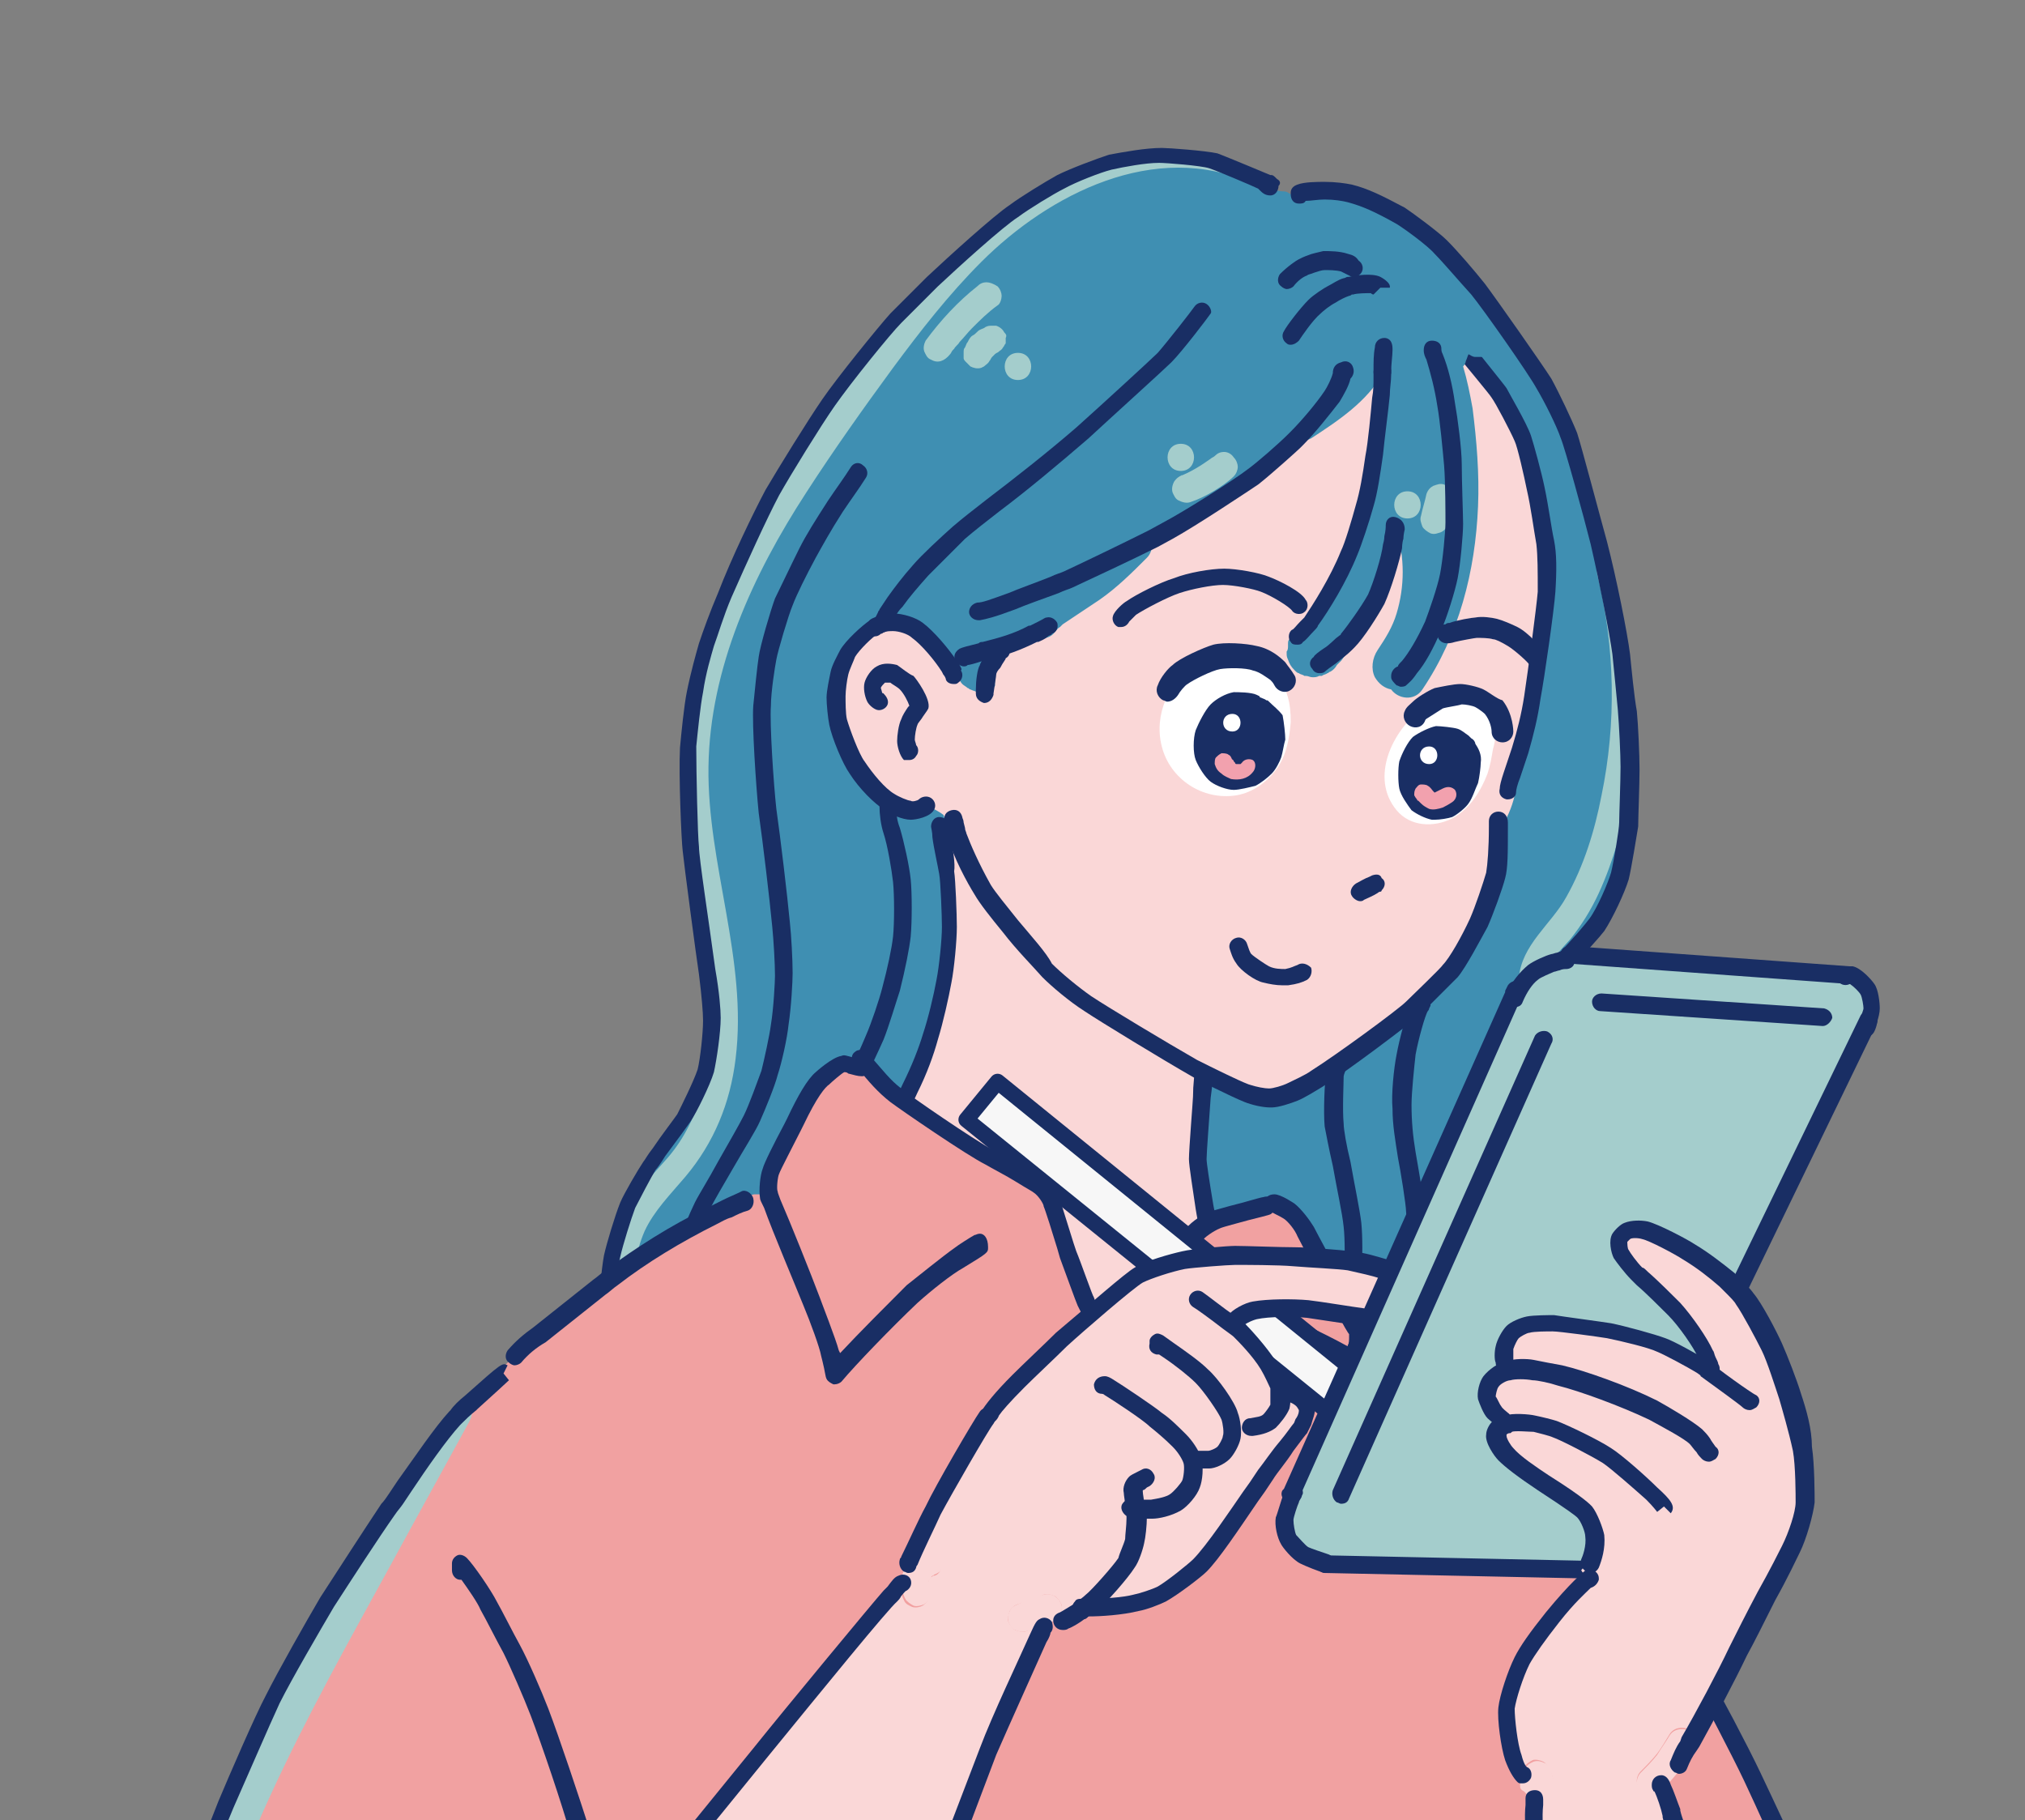 <?xml version="1.0" encoding="utf-8"?>
<!-- Generator: Adobe Illustrator 25.4.1, SVG Export Plug-In . SVG Version: 6.00 Build 0)  -->
<svg version="1.1" id="レイヤー_1" xmlns="http://www.w3.org/2000/svg" xmlns:xlink="http://www.w3.org/1999/xlink" x="0px"
	 y="0px" width="149.2px" height="134.1px" viewBox="0 0 149.2 134.1" style="enable-background:new 0 0 149.2 134.1;"
	 xml:space="preserve">
<rect x="0" y="0" width="149.2" height="134.1" fill="#808080" stroke="none"/>
<style type="text/css">
	.ドロップシャドウ{fill:none;}
	.光彩_x0020_外側_x0020_5_x0020_pt{fill:none;}
	.青のネオン{fill:none;stroke:#8AACDA;stroke-width:7;stroke-linecap:round;stroke-linejoin:round;}
	.クロムハイライト{fill:url(#SVGID_1_);stroke:#FFFFFF;stroke-width:0.363;stroke-miterlimit:1;}
	.ジャイブ_GS{fill:#FFDD00;}
	.Alyssa_GS{fill:#A6D0E4;}
	.st0{clip-path:url(#SVGID_00000045620059188470912980000013636457981525889695_);}
	.st1{clip-path:url(#XMLID_00000123422819721112273990000009149859347911122363_);fill:#A4CDCC;}
	.st2{fill:#192E64;}
	.st3{fill:#F1A1A1;}
	.st4{fill:#FAD7D7;}
	.st5{fill:#A4CDCC;}
	.st6{clip-path:url(#XMLID_00000173157667425405178350000005006160314559406258_);fill:#A4CDCC;}
	.st7{clip-path:url(#XMLID_00000063595340861896150270000004414228799568986260_);fill:#A4CDCC;}
	.st8{fill:#FFFFFF;}
	.st9{fill:#F2A1AE;}
	
		.st10{clip-path:url(#SVGID_00000045620059188470912980000013636457981525889695_);fill:#F7F7F7;stroke:#192E64;stroke-width:1.168;stroke-linecap:round;stroke-linejoin:round;stroke-miterlimit:10;}
	.st11{clip-path:url(#SVGID_00000045620059188470912980000013636457981525889695_);fill:#FAD7D7;}
	.st12{clip-path:url(#SVGID_00000045620059188470912980000013636457981525889695_);fill:#192E64;}
	.st13{clip-path:url(#SVGID_00000045620059188470912980000013636457981525889695_);fill:#A4CDCC;}
</style>
<linearGradient id="SVGID_1_" gradientUnits="userSpaceOnUse" x1="-637.586" y1="-546.89" x2="-637.586" y2="-547.89">
	<stop  offset="0" style="stop-color:#656565"/>
	<stop  offset="0.618" style="stop-color:#1B1B1B"/>
	<stop  offset="0.629" style="stop-color:#545454"/>
	<stop  offset="0.983" style="stop-color:#3E3E3E"/>
</linearGradient>
<g>
	<defs>
		<rect id="SVGID_00000027583117528738902950000004895009807664946053_" width="149.2" height="134.1"/>
	</defs>
	<clipPath id="SVGID_00000017506491667268037040000014638021122108683934_">
		<use xlink:href="#SVGID_00000027583117528738902950000004895009807664946053_"  style="overflow:visible;"/>
	</clipPath>
	<g style="clip-path:url(#SVGID_00000017506491667268037040000014638021122108683934_);">
		<g>
			<defs>
				<path id="XMLID_00000181796759067297341090000010203857024281448877_" d="M119.4,48.3c-0.2-1.6-1-5.6-1.6-8.2
					c-0.5-2-1.9-7.1-2.2-7.9c-0.4-1-1.3-2.8-1.9-3.9c-0.7-1.1-4-5.7-4.9-6.9c-0.9-1.1-2-2.4-2.7-3.1c-0.6-0.6-2.4-2-3-2.3
					c-1.6-0.9-2.6-1.3-3.8-1.6c-0.5-0.1-1.1-0.2-1.9-0.2c-0.8,0-1.5,0.1-1.9,0.1l0,0.1l0,0.1c-0.2-0.1-0.4-0.2-0.6-0.3
					c-0.1-0.1-0.3-0.1-0.4-0.1c-0.2,0-0.5-0.1-0.7-0.1l0-0.2c-0.1,0-0.3-0.3-0.5-0.4c0,0-3-1.3-3.8-1.5c-0.8-0.2-3.5-0.4-3.9-0.4
					c-1.1,0-2.7,0.3-3.7,0.5c-0.9,0.2-2.7,1-3.6,1.4c-0.8,0.5-2.6,1.6-3.5,2.2c-1.2,0.8-4.5,3.8-6,5.2c-0.7,0.7-2.1,2.1-2.7,2.7
					c-0.9,0.9-3.8,4.6-5,6.2c-1.1,1.6-3.2,5-4.1,6.6c-0.9,1.7-2.4,5-3.5,7.5c-0.5,1.3-1,2.7-1.3,3.6c-0.3,1-0.6,2.3-0.8,3.5
					c-0.2,1-0.4,3-0.5,4c-0.1,2,0.1,6.7,0.2,7.5c0.1,0.9,0.9,6.8,1.2,9.1c0.2,1.4,0.3,2.7,0.3,3.5c0,1-0.2,2.9-0.4,3.8
					c-0.3,1-1.2,2.9-1.6,3.4c-0.3,0.4-2.3,3.1-2.6,3.5c-0.4,0.5-1.3,2.2-1.6,2.9c-0.4,0.9-1,2.9-1.2,3.8c-0.2,1.1-0.4,3.2-0.3,4.2
					c0,0.3,0.3,1.8,0.3,2.1c0.2,0.7,1.1,2.8,1.7,3.6c0.6,0.8,1.8,2.3,2.6,2.9c0.7,0.6,1.8,1.1,2,1.1c0,0,0.1,0.1,0.1,0.1
					c1.7,1.6,3.9,2.2,6.2,2.8c2.5,0.6,5.1,1.2,7.7,1.6c4.8,0.7,9.9,0.4,14.2-2.1c0.1,0,0.1-0.1,0.2-0.1h0c0.2,0,0.3,0,0.5,0
					c1-0.1,4.2-0.3,6.2-0.4c1.8-0.2,6.3-0.7,7.8-1c0.9-0.2,3.6-0.9,4.1-1.1c0.5-0.2,2.4-1,3.1-1.4c0.7-0.4,1.7-1.2,2.6-2
					c0.8-0.9,2-2.3,2.5-3.1c0.5-0.7,1.3-2.4,1.7-3.3c0.4-0.9,0.8-3,0.9-3.8c0.1-0.7-0.1-6.3-0.1-8c0-1,0.3-2.9,0.5-3.8
					c0.2-0.9,0.8-2.7,1.1-3.6c0.4-0.9,1.3-2.4,1.8-3.1c0.8-1.1,4.4-4.8,5-5.7c0.6-0.8,1.4-2.7,1.7-3.6c0.2-0.8,0.6-3.2,0.7-3.8
					c0-0.5,0.1-3,0.1-4.1c0-1-0.1-3.2-0.2-4.3C119.8,51.4,119.6,49.3,119.4,48.3z"/>
			</defs>
			<use xlink:href="#XMLID_00000181796759067297341090000010203857024281448877_"  style="overflow:visible;fill:#3F8FB2;"/>
			<clipPath id="XMLID_00000093895653777384813500000012454470877156245895_">
				<use xlink:href="#XMLID_00000181796759067297341090000010203857024281448877_"  style="overflow:visible;"/>
			</clipPath>
			<path style="clip-path:url(#XMLID_00000093895653777384813500000012454470877156245895_);fill:#A4CDCC;" d="M93.3,11.9
				C87,9,79.7,11,74.4,15.1c-2.8,2.2-5.3,4.8-7.5,7.6c-2.3,2.9-4.5,5.9-6.6,8.9c-4.4,6.2-8.3,13-9.6,20.6c-0.6,3.9-0.4,7.7,0.2,11.5
				c0.6,3.7,1.5,7.4,1.5,11.1c0,3.7-0.7,7.6-3.2,10.5c-1.3,1.5-2.7,2.8-3.5,4.6c-0.8,1.8-1.2,3.8-0.9,5.8c0.2,1.3,2.1,1.3,2,0
				c-0.2-1.7,0-3.4,0.7-5c0.7-1.5,1.9-2.7,3-4c2.1-2.5,3.3-5.4,3.7-8.7c0.9-7.3-2.1-14.3-2-21.5c0.1-7.3,3.3-14.2,7.2-20.2
				c2-3.1,4.2-6.2,6.4-9.2c2-2.7,4.1-5.4,6.5-7.8c5-5,12.8-9,19.9-5.8C93.5,14.1,94.5,12.4,93.3,11.9z"/>
			<path style="clip-path:url(#XMLID_00000093895653777384813500000012454470877156245895_);fill:#A4CDCC;" d="M117.7,42.4
				c1.3,5.3,1.4,10.9,0.3,16.2c-0.5,2.6-1.3,5.2-2.6,7.5c-1.1,2-3.3,3.5-3.5,6c-0.1,1.3,1.9,1.3,2,0c0.1-1.2,1.1-2.1,1.8-2.9
				c0.8-1,1.5-2.1,2.1-3.4c1.1-2.4,1.8-5,2.3-7.6c1-5.4,0.9-11-0.4-16.4C119.3,40.7,117.4,41.2,117.7,42.4z"/>
		</g>
		<path class="st2" d="M94.1,13.2C94.1,13.2,94,13.2,94.1,13.2c-0.2-0.2-0.3-0.3-0.4-0.3c0,0,0,0-0.1,0c0,0-3.1-1.3-3.9-1.6
			c-0.9-0.2-3.6-0.4-4.1-0.4c-1.2,0-2.8,0.3-3.9,0.5c-0.9,0.3-2.8,1-3.8,1.5c-0.9,0.5-2.7,1.6-3.5,2.2c-1.2,0.8-4.5,3.8-6.1,5.3
			c-0.7,0.7-2.1,2.1-2.7,2.7c-0.9,1-3.9,4.7-5,6.3c-1.1,1.6-3.2,5-4.2,6.7c-0.9,1.7-2.5,5-3.5,7.6c-0.6,1.4-1.1,2.8-1.4,3.7
			c-0.2,0.7-0.6,2.1-0.9,3.6c-0.2,1-0.4,3-0.5,4.1c-0.1,2,0.1,6.8,0.2,7.6c0.1,1,1,7.8,1.2,9.1c0.2,1.6,0.3,2.8,0.3,3.4
			c0,0.9-0.2,2.8-0.4,3.6c-0.3,0.9-1.2,2.7-1.5,3.3c-0.2,0.3-1.2,1.6-1.8,2.5c-0.4,0.5-0.6,0.9-0.7,1c-0.4,0.6-1.4,2.3-1.7,3
			c-0.4,1-1,3-1.2,3.9c-0.2,1.1-0.4,3.3-0.3,4.4c0,0.3,0.3,1.9,0.3,2.2c0.2,0.8,1.1,2.9,1.8,3.8c0.5,0.8,1.9,2.4,2.7,3
			c0.6,0.5,1.9,1.2,2.5,1.2c0.4,0,0.6-0.3,0.6-0.7c0-0.3-0.3-0.6-0.6-0.7c-0.2-0.1-1.1-0.5-1.7-1c-0.7-0.5-1.9-1.9-2.5-2.7
			c-0.5-0.8-1.4-2.8-1.6-3.4c0-0.2-0.3-1.6-0.3-2c-0.1-0.9,0-2.9,0.3-4c0.2-0.9,0.8-2.8,1.1-3.6c0.3-0.6,1.2-2.3,1.5-2.8
			c0.1-0.1,0.4-0.5,0.7-1c0.9-1.2,1.7-2.3,1.9-2.6c0.4-0.6,1.4-2.6,1.7-3.6c0.2-0.9,0.5-2.9,0.5-4c0-0.6-0.1-1.9-0.4-3.6
			c-0.5-3.7-1.2-8.2-1.2-9c-0.1-0.8-0.2-5.5-0.2-7.4c0.1-1,0.3-3,0.5-4c0.2-1.4,0.6-2.7,0.8-3.4c0.3-0.8,0.7-2.2,1.3-3.6
			c1.1-2.5,2.6-5.8,3.5-7.5c0.9-1.6,3-5,4.1-6.6c1.2-1.7,4.1-5.3,4.9-6.1c0.6-0.6,2-2,2.7-2.7c1.6-1.5,4.8-4.4,5.9-5.1
			c0.8-0.6,2.6-1.7,3.4-2.1c0.9-0.5,2.7-1.2,3.5-1.4c0.9-0.2,2.5-0.5,3.5-0.5c0.5,0,3.1,0.2,3.7,0.4c0.6,0.2,3.2,1.3,3.6,1.5
			c0,0,0.1,0.1,0.1,0.1c0.2,0.2,0.4,0.4,0.8,0.4c0.4,0,0.6-0.4,0.6-0.7C94.4,13.5,94.3,13.3,94.1,13.2z M93.7,13.2
			C93.7,13.2,93.7,13.2,93.7,13.2C93.7,13.2,93.7,13.2,93.7,13.2z"/>
		<path class="st2" d="M120.1,48.2c-0.2-1.6-1-5.6-1.7-8.3c-0.5-1.8-1.9-7.1-2.2-8c-0.4-1-1.3-2.9-1.9-4c-0.7-1.1-4-5.8-4.9-7
			c-0.8-1-2-2.4-2.8-3.2c-0.6-0.6-2.5-2-3.1-2.4c-1.7-0.9-2.7-1.4-3.9-1.7c-0.5-0.1-1.2-0.2-2-0.2c-0.5,0-1.5,0-2,0.2
			c-0.3,0.1-0.5,0.3-0.5,0.6l0,0.1c0,0.4,0.2,0.7,0.6,0.7c0.2,0,0.4,0,0.5-0.2c0.4,0,0.9-0.1,1.4-0.1c0.7,0,1.3,0.1,1.7,0.2
			c1.1,0.3,2,0.7,3.6,1.6c0.5,0.3,2.3,1.6,2.8,2.2c0.6,0.6,1.7,1.9,2.7,3c0.9,1.1,4.2,5.8,4.8,6.9c0.6,1,1.5,2.8,1.8,3.7
			c0.3,0.7,1.7,5.8,2.2,7.8c0.6,2.6,1.4,6.6,1.6,8.1c0.1,1,0.3,3,0.4,4.1c0.1,1.2,0.2,3.3,0.2,4.2c0,1.1-0.1,3.6-0.1,4.1
			c0,0.5-0.4,2.9-0.6,3.7c-0.2,0.7-1,2.6-1.6,3.4c-0.3,0.4-1.3,1.6-2.4,2.7c-1.1,1.2-2.2,2.4-2.6,3c-0.5,0.7-1.5,2.3-1.9,3.2
			c-0.4,0.9-1,2.7-1.2,3.7c-0.2,0.9-0.4,2.8-0.5,3.9c0,0.8,0,2.5,0.1,4.2c0,1.6,0.1,3.4,0,3.8c-0.1,0.7-0.5,2.7-0.9,3.6
			c-0.3,0.9-1.2,2.5-1.6,3.2c-0.5,0.7-1.6,2.2-2.4,3c-0.8,0.8-1.8,1.6-2.4,1.9c-0.7,0.4-2.5,1.2-3,1.4c-0.5,0.2-3.1,0.9-4,1.1
			c-1.4,0.3-5.8,0.8-7.7,1c-2.1,0.1-5.2,0.3-6.2,0.4c-0.1,0-0.2,0-0.4,0l-0.1,0c0,0,0,0,0,0c-0.4,0-0.9,0.1-1.2,0.2
			c-0.4,0.1-0.6,0.4-0.5,0.8c0.1,0.3,0.3,0.5,0.6,0.5c0,0,0.1,0,0.1,0c0.2,0,0.7-0.1,1-0.1c0,0,0,0,0.1,0l0.1,0c0.1,0,0.2,0,0.3,0
			c1-0.1,4.2-0.3,6.3-0.4c1.7-0.2,6.2-0.7,7.8-1.1c0.9-0.2,3.7-1,4.2-1.1c0.6-0.2,2.5-1.1,3.3-1.5c0.7-0.4,1.8-1.2,2.7-2.2
			c0.9-0.9,2.1-2.4,2.6-3.2c0.5-0.8,1.4-2.4,1.8-3.4c0.4-1,0.9-3.2,1-3.9c0-0.4,0-1.8,0-3.9c0-1.6-0.1-3.3-0.1-4.1
			c0-1,0.3-2.9,0.4-3.7c0.2-0.9,0.8-2.6,1.1-3.4c0.4-0.8,1.2-2.3,1.7-3c0.4-0.5,1.5-1.7,2.5-2.9c1.2-1.3,2.2-2.4,2.5-2.8
			c0.6-0.9,1.5-2.8,1.8-3.8c0.2-0.8,0.6-3.3,0.7-3.9c0-0.6,0.1-3.1,0.1-4.2c0-1.1-0.1-3.3-0.2-4.3C120.4,51.3,120.2,49.2,120.1,48.2
			z"/>
		<path class="st2" d="M105,73.3c-0.3-0.2-0.7,0-0.9,0.3l-0.1,0.2c-0.1,0.1-0.1,0.2-0.1,0.3c-0.3,0.6-0.8,2.5-1,3.6
			c-0.2,1-0.4,2.9-0.3,4c0,1.2,0.2,2.3,0.4,3.6c0.2,1,0.6,3.5,0.6,4c0.1,0.7,0.1,2.8,0.1,3.4c-0.1,1-0.5,2.6-0.9,3.4
			c-0.4,1-1.4,2.7-1.9,3.4c-0.6,0.8-1.5,1.7-2.4,2.4c-0.7,0.5-2.5,1.5-3.2,1.7c-0.8,0.2-1.2,0.2-1.3,0.2c-0.3-0.1-0.6,0.1-0.7,0.3
			c-0.2,0.3-0.1,0.7,0.2,0.9c0.1,0.1,0.3,0.1,0.6,0.1c0.5,0,1.2-0.2,1.6-0.3c0.9-0.3,2.8-1.4,3.6-1.9c1-0.8,2-1.7,2.7-2.7
			c0.6-0.8,1.6-2.6,2.1-3.7c0.4-1,0.9-2.7,1-3.8c0.1-0.7,0-2.9-0.1-3.7c-0.1-0.5-0.5-3-0.7-4.1c-0.2-1.2-0.3-2.3-0.3-3.5
			c0-0.9,0.2-2.8,0.3-3.7c0.2-1.1,0.7-2.9,0.9-3.2c0,0,0.1-0.1,0.1-0.2l0.1-0.2C105.4,73.9,105.3,73.5,105,73.3z"/>
		<path class="st2" d="M99.5,85.6c-0.3-1.2-0.5-2.4-0.5-2.8c-0.1-1,0-3,0-3.5c0-0.1,0.2-0.6,0.3-0.8c0.2-0.3,0.2-0.7-0.1-0.9
			c-0.3-0.2-0.7-0.2-0.9,0.1c-0.2,0.3-0.5,1.1-0.6,1.4c-0.1,0.6-0.2,2.8-0.1,3.9c0.1,0.5,0.3,1.6,0.6,2.9c0.3,1.7,0.7,3.5,0.8,4.5
			c0.1,0.9,0.1,2.5,0,3.3c-0.1,0.9-0.5,2.6-0.8,3.3c-0.3,0.7-1.2,2.3-1.7,2.9c-0.6,0.8-1.4,1.5-1.9,1.8c-0.3,0.2-0.4,0.6-0.2,0.9
			c0.1,0.2,0.3,0.3,0.6,0.3c0.1,0,0.2,0,0.3-0.1c0.7-0.5,1.7-1.3,2.3-2.1c0.6-0.7,1.5-2.4,1.9-3.3c0.3-0.9,0.7-2.6,0.8-3.7
			c0.1-0.9,0.1-2.6,0-3.6C100.2,89.2,99.8,87.3,99.5,85.6z"/>
		<path class="st2" d="M62.7,34.4c-0.5,0.8-1.1,1.6-1.7,2.5c-0.9,1.4-1.6,2.5-2.1,3.5c-0.7,1.4-1.4,2.9-1.8,3.7
			c-0.3,0.8-1.1,3.5-1.2,4.3c-0.1,0.6-0.3,2.6-0.4,3.6c-0.1,1.4,0.2,5.9,0.4,7.9c0.3,2.1,0.8,6.3,1,8.4c0.1,1,0.2,2.7,0.2,3.6
			c0,0.4-0.1,2.4-0.3,3.6c-0.1,0.8-0.5,2.6-0.7,3.4c-0.3,0.8-0.9,2.5-1.3,3.3c-0.3,0.6-1.1,2-1.9,3.4c-0.7,1.3-1.4,2.4-1.7,3
			c-0.3,0.6-1.3,2.9-1.5,3.7c-0.3,1.1-0.5,2.8-0.5,3.8c0,0.8,0.3,2.9,0.6,3.8c0.4,1.4,1,2.8,1.6,3.6c0.2,0.3,1.1,1.6,1.8,1.6
			c0,0,0.1,0,0.1,0c0.4-0.1,0.6-0.4,0.5-0.8c0-0.2-0.2-0.4-0.4-0.5c-0.1-0.1-0.5-0.4-1-1.1c-0.5-0.7-1-2-1.4-3.2
			c-0.2-0.8-0.5-2.7-0.5-3.4c0-0.9,0.2-2.6,0.4-3.5c0.2-0.7,1.1-2.9,1.4-3.5c0.3-0.6,1-1.8,1.7-3c0.8-1.4,1.7-2.8,2-3.5
			c0.4-0.9,1.1-2.6,1.3-3.4c0.3-0.9,0.7-2.7,0.8-3.7c0.2-1.3,0.3-3.2,0.3-3.8c0-1-0.1-2.8-0.2-3.7c-0.2-2.1-0.7-6.3-1-8.4
			c-0.2-1.8-0.5-6.3-0.4-7.6c0-1,0.3-2.9,0.4-3.4c0.1-0.6,0.9-3.3,1.2-4c0.3-0.8,1-2.2,1.7-3.5c0.5-0.9,1.1-2,2-3.4
			c0.6-0.9,1.2-1.7,1.7-2.5c0.2-0.3,0.1-0.7-0.2-0.9C63.3,34,62.9,34.1,62.7,34.4z"/>
		<path class="st2" d="M66.3,61c-0.2-0.5-0.3-1.1-0.2-1.5c0-0.4-0.3-0.7-0.6-0.7c-0.4,0-0.7,0.3-0.7,0.6c0,0.6,0.1,1.4,0.3,2
			c0.3,0.9,0.6,2.7,0.7,3.6c0.1,1,0.1,3,0,4c-0.1,0.9-0.4,2.3-0.8,3.8c-0.2,0.8-0.8,2.6-1.2,3.5c-0.7,1.7-2.2,4.8-3.6,7.1
			c-0.7,1.2-1.4,2.1-2.3,3.2c-1.3,1.6-3.8,4.3-5.5,6.1c-0.3,0.4-0.8,0.9-1,1.3c-0.2,0.4-0.6,1.4-0.7,2c0,0-0.4,2.2,0,2.7
			c0.1,0.2,0.3,0.2,0.5,0.2c0.4,0,0.7-0.3,0.7-0.7c0-0.1,0-0.1,0-0.2c0-0.2,0-1,0.1-1.8c0.1-0.4,0.4-1.3,0.6-1.6
			c0.1-0.2,0.5-0.7,0.8-1.1c1.7-1.8,4.2-4.6,5.6-6.2c0.9-1.1,1.6-2.1,2.4-3.4c1.4-2.4,2.9-5.5,3.7-7.3c0.4-1,0.9-2.7,1.2-3.6
			c0.4-1.6,0.7-3.1,0.8-4c0.1-1.1,0.1-3.2,0-4.2C67,63.8,66.6,62,66.3,61z"/>
		<path class="st3" d="M126.5,158.3c0.9-0.4,5.9-3.1,7.9-4.3c1.1-0.6,2.8-1.8,3.3-2.2c0.3-0.2,0.6-0.5,0.6-0.7
			c0.1-0.2-1.6-3.5-2.6-5.4c-0.7-1.5-2.4-5.5-3.2-7.3c-0.8-1.9-2.6-5.7-3.4-7.6c-0.9-1.9-2.9-5.7-3.9-7.6c-1-1.9-3.2-5.7-4.3-7.6
			c-1.2-2-4-6.7-4.6-7.5c-0.4-0.6-1.4-1.8-2.4-2.9c-0.8-0.9-1.9-2-2.9-2.8c-0.8-0.6-2.3-1.8-3.1-2.4c-0.8-0.6-2.6-1.8-3-2.2h0l0,0.1
			c-0.8-0.7-1.7-1.3-2.7-1.8c-0.8-0.3-1.7-0.1-1.9,0.8c-1.6,5.3-2.5,10.8-3.1,16.3c-0.6,5.4-1.2,10.9-1.7,16.4
			c-0.8,10-1,20.2,1.1,30h27C124.7,159.1,125.7,158.6,126.5,158.3z"/>
		<path class="st2" d="M126.8,158.9c1-0.4,5.9-3.1,8-4.3c1-0.6,2.8-1.8,3.4-2.3c0.2-0.1,0.7-0.6,0.8-1c0.1-0.4,0.1-0.5-2.5-5.7
			l-0.1-0.1c-0.7-1.5-2.5-5.6-3.2-7.3c-0.8-1.9-2.6-5.7-3.5-7.6c-0.9-1.9-2.9-5.7-4-7.6c-1-1.9-3.2-5.6-4.3-7.6
			c-1.1-1.8-4-6.7-4.6-7.6c-0.5-0.6-1.4-1.8-2.4-3c-0.9-1-2.1-2.1-3-2.9c-0.8-0.6-2.3-1.8-3.1-2.4c-0.3-0.2-0.7-0.5-1.1-0.8
			c-0.8-0.5-1.7-1.2-1.9-1.4c-0.1-0.1-0.3-0.2-0.4-0.2h0c-0.4,0-0.7,0.3-0.7,0.7c0,0.2,0.1,0.4,0.3,0.5c0.3,0.3,1.2,0.8,2,1.4
			c0.4,0.3,0.8,0.6,1.1,0.7c0.8,0.6,2.3,1.8,3.1,2.4c1.1,0.9,2.2,2,2.8,2.8c1,1.2,1.9,2.3,2.3,2.9c0.6,0.8,3.3,5.3,4.5,7.5
			c1.1,2,3.3,5.7,4.3,7.6c1,1.9,3,5.7,3.9,7.6c0.9,1.9,2.6,5.7,3.4,7.5c0.7,1.7,2.5,5.8,3.2,7.3l0.1,0.2c0.6,1.2,2,4,2.4,4.8
			c-0.1,0.1-0.2,0.2-0.3,0.3c-0.5,0.4-2.2,1.5-3.3,2.2c-1.9,1.1-6.9,3.8-7.8,4.2c-1.5,0.7-3.1,1.3-4.7,1.9h3.6
			C125.7,159.4,126.2,159.1,126.8,158.9z"/>
		<path class="st2" d="M105.1,97.1h-0.3c-0.4,0-0.7,0.3-0.7,0.7s0.3,0.7,0.7,0.7h0.3c0.4,0,0.7-0.3,0.7-0.7S105.5,97.1,105.1,97.1z"
			/>
		<g>
			<path class="st4" d="M129.7,156.1c-1.8,0.8-5,2.2-8.2,3.5h9.9C130.9,158.4,130.3,157.3,129.7,156.1z"/>
			<path class="st2" d="M129.4,156.9c0.5,0.9,0.9,1.8,1.3,2.6h1.4c-0.5-1.2-1.1-2.5-1.8-3.8c-0.2-0.3-0.5-0.4-0.9-0.3
				c-2.2,1-6,2.6-9.7,4.1h3.5C125.6,158.6,127.8,157.7,129.4,156.9z"/>
		</g>
		<path class="st4" d="M105.9,153.4c0.3-2.1,0.8-6.5,1.1-8.7c0.2-1.9,0.5-6.4,0.6-8.4c0.1-0.8,0.2-1.4,0.3-2.1c0,0,0,0,0,0
			c0.3-0.2,0.4-0.5,0.5-1c0.3-6.6-0.2-13.3-0.7-19.9c-0.2-2.9-0.5-5.9-1.8-8.6c-1.1-2.5-3.1-4.5-5.4-5.9c-0.4-0.2-0.7-0.2-1.1-0.1
			l-0.1-0.5c-0.6-0.5-1.2-1-2.3-1.8c-1-0.7-2.4-1.8-3.3-2.7c-0.1-0.1-0.5-0.5-0.8-0.9l-0.1,0.1c-0.1-0.1-0.2-0.3-0.4-0.3
			c-0.6-0.3-1.2-0.7-1.7-1.1c-0.3-0.2-0.5-0.4-0.8-0.7c-0.2-0.2-0.4-0.3-0.6-0.4c-0.1-0.5-0.3-1.1-0.4-1.8c-0.2-1-0.5-3.1-0.5-3.6
			c0-0.6,0.2-3.3,0.3-4.5c0.1-0.7,0.2-1.8,0.3-2.8c0.7,0,1.4-0.6,1.3-1.3c-0.3-3,1.4-5.7,1.4-8.7c-0.1-3-1.9-5.5-4.1-7.5
			c-2.3-2.1-4.8-3.8-7.5-5.3c-2.3-1.3-5.4-3.1-8.2-2.3c-1.5,0.4-2.6,1.6-2.9,3.1c-0.3,1.5,0.1,3.1,0.6,4.6c0,0.1,0.1,0.2,0.1,0.2
			l-0.3,0.2c0,0.3,0.5,2.6,0.6,3.5c0.1,0.5,0.2,3.1,0.2,4c0,1-0.2,3-0.4,4c-0.2,1.1-0.6,2.9-1,4.1c-0.4,1.1-0.9,2.5-1.5,3.8
			c-0.4,0.9-1.1,2.2-1.7,3c-0.4,0-0.8,0.1-1,0.4c-1.1,1.3-2.2,2.6-3.7,3.4c-1.7,0.9-3.5,1.6-5.2,2.5c-0.7,0.2-2,0.8-2.6,1.1
			c-1,0.5-2.9,1.4-3.7,1.8c-1.1,0.5-3,1.7-3.8,2.3c-0.9,0.6-2.8,2-3.8,2.6c-1,0.7-1.7,1.2-2.3,1.8c-0.2,0.1-0.4,0.2-0.6,0.4
			c-3.5,3.8-3.8,9.2-3.5,14.1c0.4,6.3,1.3,12.5,2.5,18.7c0.7,3.5,1.5,7,2.4,10.5c0.1,0.3,0.3,0.6,0.5,0.7c0.3,2.1,0.6,4.2,1,6.1
			c0.4,2.2,1.2,6.6,1.5,8.8c0,0.3,0.1,0.6,0.2,1h61.6C105.3,157,105.7,154.7,105.9,153.4z"/>
		<path class="st2" d="M70,61.5c-0.1-0.4-0.1-0.6-0.1-0.7c0-0.4-0.4-0.6-0.7-0.6c-0.4,0-0.6,0.4-0.6,0.7c0,0.1,0.1,0.4,0.1,0.8
			c0.1,0.8,0.4,2.1,0.5,2.7c0.1,0.5,0.2,3.1,0.2,3.9c0,0.9-0.2,2.9-0.4,3.9c-0.2,1.1-0.6,2.8-1,4c-0.3,1-0.8,2.3-1.5,3.7
			c-0.4,0.9-1.1,2.1-1.6,2.9c-0.1,0.1-0.1,0.2-0.2,0.2c-0.2,0.3-0.4,0.4-0.4,0.5c-0.2,0.2-0.3,0.4-0.2,0.7c0.1,0.3,0.4,0.5,0.6,0.5
			c0.1,0,0.1,0,0.2,0c0.2-0.1,0.2-0.1,0.8-0.8c0.1-0.1,0.1-0.2,0.2-0.3c0.6-0.9,1.3-2.2,1.7-3.1c0.7-1.4,1.2-2.8,1.5-3.9
			c0.4-1.3,0.8-3.1,1-4.2c0.2-1,0.4-3.1,0.4-4.1c0-0.9-0.1-3.5-0.2-4.1C70.4,63.7,70.2,62.4,70,61.5z M64.7,84.2L64.7,84.2
			L64.7,84.2z"/>
		<path class="st2" d="M89.8,90.5c-0.1-0.6-0.3-1.1-0.4-1.7c-0.3-1.8-0.5-3.1-0.5-3.4c0-0.5,0.2-3,0.3-4.5c0.1-0.7,0.2-1.8,0.3-2.7
			c0.1-0.4,0.1-0.8,0.2-1c0.1-0.3-0.1-0.7-0.4-0.8c-0.4-0.1-0.7,0.1-0.8,0.4c-0.1,0.3-0.2,0.7-0.3,1.2c-0.2,0.9-0.3,2-0.3,2.8
			c0,0.2-0.3,3.9-0.3,4.6c0,0.5,0.3,2.3,0.5,3.7c0.1,0.6,0.2,1.2,0.4,1.8c0.4,1.6,0.8,2.6,1.1,3.2c0.1,0.3,0.4,0.4,0.6,0.4
			c0.1,0,0.2,0,0.3-0.1c0.3-0.1,0.5-0.5,0.3-0.9C90.6,93.1,90.2,92.1,89.8,90.5z"/>
		<path class="st2" d="M56.1,88.8c-0.2,0-0.4,0-0.8,0.1c-0.7,0.2-1.9,0.8-2.7,1.1c-0.9,0.5-2.8,1.4-3.8,1.9c-1,0.5-3,1.7-3.9,2.3
			c-1,0.7-2.8,2-3.8,2.6c-1.1,0.8-1.7,1.3-2.4,1.9l-0.5,0.5c-0.3,0.2-0.3,0.7,0,0.9c0.1,0.1,0.3,0.2,0.5,0.2c0.2,0,0.3-0.1,0.5-0.2
			l0.5-0.5c0.6-0.5,1.2-1,2.3-1.8c0.9-0.7,2.9-2,3.8-2.6c0.9-0.6,2.8-1.7,3.8-2.2c0.9-0.5,2.8-1.4,3.7-1.8c0.5-0.2,1.8-0.8,2.6-1.1
			c0.1,0,0.2-0.1,0.2-0.1c0.1,0,0.3,0.1,0.3,0.2c0.2,0.3,0.7,0.3,0.9,0.1c0.3-0.2,0.3-0.7,0.1-0.9C57,89.1,56.5,88.9,56.1,88.8z
			 M55.9,90.1C55.9,90.1,55.9,90.1,55.9,90.1C55.9,90.1,55.9,90.1,55.9,90.1z"/>
		<path class="st2" d="M97.3,96.1c-1-0.6-2.3-1.8-3.2-2.7c-0.1-0.1-0.5-0.5-0.8-0.8c-0.1-0.1-0.1-0.1-0.1-0.2
			c-0.2-0.3-0.5-0.5-0.9-0.3c-0.3,0.2-0.5,0.5-0.3,0.9c0.1,0.2,0.2,0.3,0.3,0.4c0.3,0.4,0.7,0.8,0.9,1c0.9,0.9,2.4,2.1,3.4,2.8
			c1,0.7,1.7,1.2,2.3,1.7C99,99,99.1,99,99.3,99c0.2,0,0.4-0.1,0.5-0.2c0.2-0.3,0.2-0.7-0.1-0.9C99.1,97.3,98.4,96.8,97.3,96.1z"/>
		<path class="st2" d="M106.6,153.5c0.3-2.1,0.8-6.4,1.1-8.7c0.2-2,0.5-6.5,0.6-8.4c0.1-0.7,0.1-1.3,0.3-1.9c0,0,0-0.1,0-0.1
			c0.1-0.5,0.2-1,0.4-1.6c0.1-0.4-0.1-0.7-0.5-0.8c-0.4-0.1-0.7,0.1-0.8,0.5c-0.2,0.6-0.3,1.2-0.4,1.7c0,0,0,0.1,0,0.1
			c-0.1,0.7-0.2,1.4-0.3,2.2c-0.1,1.9-0.4,6.4-0.6,8.4c-0.3,2.3-0.8,6.6-1.1,8.6c-0.2,1.2-0.6,3.6-1.1,6.2h1.3
			C106,157,106.4,154.7,106.6,153.5z"/>
		<path class="st2" d="M43.7,158.5c-0.4-2.3-1.2-6.7-1.5-8.8c-0.4-1.9-0.7-4-1-6.1c-0.1-0.4-0.1-0.8-0.2-1.3c0-0.4-0.4-0.6-0.7-0.6
			c-0.4,0-0.6,0.4-0.6,0.7c0.1,0.4,0.1,0.9,0.2,1.3c0.3,2.1,0.6,4.3,1,6.2c0.4,2.3,1.2,6.7,1.5,8.8c0,0.3,0.1,0.6,0.1,0.9h1.3
			C43.8,159.2,43.8,158.8,43.7,158.5z"/>
		<path class="st3" d="M111,152.8c0.2-2.3,0.4-6.8,0.6-8.8c0-0.2,0-0.6,0.1-1c0.4-0.1,0.7-0.4,0.7-0.9c-0.1-12.7-0.4-26.1-5.5-38
			c-1.4-3.3-3.7-5.7-6.4-8c-0.5-0.4-1-0.3-1.4,0c-0.3-0.6-0.6-1.2-0.8-1.5c-0.5-1-1.6-3.2-2-3.8c-0.3-0.5-0.8-1.2-1.2-1.5
			c-0.3-0.2-1-0.6-1.1-0.6l-0.6,0.2c-0.1,0-3.6,1-3.8,1.1c-0.6,0.2-1.3,0.8-1.6,1.1c-0.3,0.4-1.4,2.9-2,5.1
			c-0.1,0.3-0.2,0.7-0.3,1.3c-0.5,1.9-1.2,5-1.6,6c-0.1,0.2-0.1,0.3-0.2,0.3c-1.2-2.3-3.6-7-4-7.7c-0.1-0.2-1.1-2.7-1.3-3.4
			c-0.3-1-1.1-3.5-1.2-3.8c-0.1-0.3-0.5-0.9-0.9-1.2c-0.2-0.1-0.7-0.5-1.4-0.8c-0.8-0.5-1.8-1-2.3-1.3c-1.3-0.7-6.1-3.9-6.9-4.6
			c-0.8-0.7-1.5-1.4-2.3-2.4l-0.1,0.1c-0.2,0-1.1-0.3-1.3-0.3c-0.3,0.1-1.3,0.9-1.5,1.1c-0.5,0.5-1.3,1.7-2,3.2
			c-0.5,1-1.7,3.3-1.8,3.7c-0.2,0.4-0.3,1.4-0.1,1.8c0,0.1,0.1,0.3,0.2,0.7l-0.1,0c0-0.1-0.1-0.2-0.2-0.3c-0.1-0.1-0.2-0.2-0.3-0.2
			C56.2,88,56.1,88,55.9,88c-0.1,0-0.2,0-0.3,0c-0.2,0-0.3,0.1-0.4,0.3c0,0-0.1,0.1-0.1,0.1c-0.1,0-0.2,0-0.4,0
			c-4.8,1-15.5,9.2-21.2,16.3c-0.3,0.3-2,1.4-1.8,1.6c-1,2.5-1.4,5.2-1.5,7.8c-0.1,3.5,0.3,7.1,0.6,10.6c0.3,3.6,0.6,7.2,1,10.8
			c0.3,3.3,0.6,6.5,1,9.8c0.1,0.9,0.2,1.8,0.3,2.7c0,0.2,0.1,0.3,0.2,0.5c0.4,3,1,7.3,1.5,11h75.4
			C110.6,157.7,110.9,155.1,111,152.8z"/>
		<path class="st2" d="M93.1,88.2c-0.1,0-0.8,0.2-1.5,0.4c-1.6,0.4-2.1,0.6-2.3,0.6c-0.6,0.2-1.5,0.8-1.9,1.3
			c-0.4,0.6-1.5,3.2-2.1,5.3c-0.1,0.3-0.2,0.7-0.3,1.3c-0.3,1.4-0.9,3.5-1.2,4.9c-0.5-0.9-1-2-1.5-3c-0.8-1.6-1.6-3-1.7-3.4
			c-0.1-0.1-1-2.7-1.3-3.4l-0.2-0.6c-0.5-1.6-0.9-2.9-1-3.2c-0.1-0.4-0.6-1.1-1.2-1.5c-0.2-0.2-0.9-0.6-1.5-0.9
			c-0.8-0.5-1.8-1-2.3-1.3c-1.3-0.7-6-3.9-6.7-4.5c-0.8-0.6-1.4-1.4-2.2-2.3l-0.3-0.3c-0.2-0.3-0.7-0.3-0.9-0.1
			c-0.3,0.2-0.3,0.6-0.1,0.9l0.3,0.3c0.8,1,1.5,1.8,2.4,2.5c0.8,0.6,5.6,3.9,7,4.6c0.5,0.3,1.5,0.8,2.3,1.3c0.8,0.5,1.2,0.7,1.3,0.8
			c0.3,0.2,0.7,0.8,0.7,1c0.1,0.2,0.7,2.1,1,3.1l0.2,0.7c0.3,0.8,1.2,3.3,1.3,3.5c0.2,0.4,0.9,1.8,1.8,3.5c0.8,1.5,1.6,3.2,2.2,4.3
			c0.1,0.2,0.3,0.4,0.6,0.4c0.1,0,0.2,0,0.2,0c0.4-0.2,0.6-0.5,0.6-0.7c0.4-1,1.1-4.1,1.6-6.1c0.1-0.5,0.3-1,0.3-1.3
			c0.6-2.2,1.7-4.6,1.9-4.9c0.1-0.2,0.8-0.7,1.3-0.9c0.2-0.1,1.4-0.4,2.1-0.6c1.6-0.4,1.6-0.4,1.7-0.5c0.3-0.2,0.5-0.6,0.3-0.9
			C93.8,88.2,93.4,88.1,93.1,88.2z"/>
		<path class="st2" d="M72.2,90.9c-0.2,0-0.3,0.1-0.4,0.1c-0.2,0.1-1.3,0.8-1.4,0.9c-1,0.7-2.7,2.1-3.6,2.8c-1.4,1.4-3.5,3.5-4.9,5
			l-0.1-0.2c-0.2-0.8-1.3-3.6-1.4-3.9c-0.6-1.6-2.2-5.6-2.9-7.2c-0.1-0.3-0.2-0.5-0.2-0.6c-0.1-0.2,0-1.1,0.1-1.3
			c0.1-0.3,1.1-2.2,1.6-3.2l0.2-0.4c1-2.1,1.6-2.8,1.9-3c0.2-0.2,0.9-0.8,1.1-0.9c0.1,0,0.2,0,0.3,0.1c0.4,0.1,0.7,0.2,1,0.2
			c0.4,0,0.7-0.4,0.6-0.7c0-0.4-0.3-0.6-0.7-0.6c-0.1,0-0.4-0.1-0.6-0.1c-0.4-0.1-0.6-0.2-0.8-0.1c-0.7,0.1-1.9,1.2-1.9,1.2
			c-0.6,0.5-1.3,1.7-2.1,3.4l-0.2,0.4c-0.8,1.5-1.5,2.9-1.6,3.3c-0.2,0.5-0.3,1.6-0.2,2.2c0,0.1,0.1,0.3,0.3,0.7
			c0.6,1.7,2.3,5.7,2.9,7.2c0.5,1.2,1.2,3.1,1.3,3.7l0.1,0.4c0.2,0.8,0.2,1.1,0.3,1.3c0.1,0.2,0.3,0.3,0.5,0.4c0,0,0.1,0,0.1,0
			c0.2,0,0.4-0.1,0.5-0.2c1-1.2,3.7-4,5.6-5.8c1-0.9,2.5-2.1,3.4-2.6c1.8-1.1,1.8-1.1,1.8-1.5C72.8,91.2,72.5,90.9,72.2,90.9z"/>
		<path class="st2" d="M100.8,97.9c0-0.1-0.2-0.4-0.9-1.7l-0.3-0.5c-0.3-0.6-0.6-1.1-0.8-1.5c-0.7-1.4-1.7-3.2-2-3.8
			c-0.3-0.5-0.9-1.3-1.4-1.7c0,0-1-0.7-1.5-0.7c-0.4,0-0.7,0.2-0.7,0.6c0,0.3,0.2,0.6,0.5,0.7c0.1,0.1,0.6,0.3,0.9,0.5
			c0.3,0.2,0.8,0.8,1,1.3c0.2,0.4,0.9,1.7,1.9,3.7c0.2,0.4,0.5,1,0.8,1.6l0.3,0.5c0.3,0.6,0.7,1.3,0.8,1.4c0,0.1,0,0.2,0,0.2
			c0,0.2,0,0.5-0.1,0.7c0,0,0,0,0,0c-1.8-1-5.2-2.6-5.8-2.7c-0.4-0.1-1.6-0.3-2.2-0.2c-0.2,0-0.9,0.2-0.9,0.2
			c-0.4,0.1-0.7,0.4-0.8,0.7c-0.1,0.3,0,0.7,0.4,0.8c0.3,0.1,0.7,0,0.8-0.3c0.3-0.1,0.6-0.2,0.7-0.2c0.4-0.1,1.3,0.1,1.6,0.1
			c0.4,0.1,3.8,1.6,5.5,2.6c0.3,0.2,0.6,0.3,1,0.3c0,0,0,0,0.1,0c0.2,0,0.4-0.1,0.5-0.3c0.2-0.3,0.6-1.2,0.5-2
			C100.8,98.2,100.8,98.1,100.8,97.9z M93.8,89.3C93.8,89.3,93.8,89.3,93.8,89.3C93.8,89.3,93.8,89.3,93.8,89.3z"/>
		<path class="st2" d="M34,148.5l-0.5-3.3c0-0.4-0.4-0.6-0.7-0.6c-0.4,0-0.6,0.4-0.6,0.7l0.5,3.3c0.4,3,1,7.2,1.5,10.9h1.3
			C35,155.8,34.5,151.5,34,148.5z"/>
		<path class="st2" d="M111.7,152.8c0.2-2.3,0.4-6.8,0.6-8.8c0-0.2,0-0.6,0.1-1l0-0.2c0-0.1,0-0.2,0-0.3c0-0.4-0.2-0.7-0.6-0.7
			c-0.4,0-0.7,0.2-0.7,0.6c0,0.1,0,0.2,0,0.4l0,0.2c0,0.4-0.1,0.8-0.1,1c-0.1,2.1-0.4,6.5-0.6,8.8c-0.2,2.2-0.5,4.8-0.7,6.8h1.3
			C111.2,157.5,111.5,155,111.7,152.8z"/>
		<path class="st2" d="M54.6,87.8c-0.4,0.2-0.9,0.4-1.3,0.6c-0.4,0.2-0.8,0.4-1.2,0.6c-2.7,1.3-5.2,2.9-7.5,4.6
			c-0.3,0.2-0.6,0.5-0.9,0.7l-4.4,3.5c-0.7,0.5-1.3,1-1.9,1.7c-0.2,0.3-0.2,0.7,0.1,0.9c0.1,0.1,0.3,0.2,0.4,0.2
			c0.2,0,0.4-0.1,0.5-0.2c0.5-0.6,1.1-1.1,1.8-1.5l4.4-3.5c0.3-0.2,0.6-0.5,0.9-0.7c2.2-1.7,4.7-3.2,7.3-4.5
			c0.4-0.2,0.7-0.4,1.1-0.5c0.4-0.2,0.8-0.4,1.2-0.5c0.3-0.1,0.5-0.5,0.4-0.9S54.9,87.6,54.6,87.8z"/>
		<path class="st4" d="M113.1,36.1c-0.2-1-0.8-3.2-1-3.7c-0.3-0.8-1.5-3-1.7-3.3c-0.2-0.3-2.3-2.9-2.6-3.2c-0.4-0.4-2-2.2-2.6-2.7
			c-0.5-0.4-1.3-1-2-1.4c0-0.1-0.1-0.2-0.2-0.3c-1.1-1-2.3-1.8-3.7-2.5c-0.3-0.2-0.7-0.2-1-0.1c0,0,0,0,0,0c-0.8-0.6-2-1.4-2.2-1.5
			c-0.1,0-2.6-1-3.7-1.3c-0.9-0.2-2.8-0.6-3.7-0.7c-0.6,0-2.8-0.1-3.7,0c-1.1,0.2-2.9,0.6-3.9,0.9c-1,0.3-2.7,1.1-3.8,1.7
			c-0.7,0.4-3,2-3.5,2.4C73,21,71.6,22.3,71,23c-0.6,0.7-1.6,2.1-2.1,2.9c-0.5,0.8-1.4,2.7-1.8,3.6c-0.3,0.9-0.8,2.3-1.2,3.5
			c-0.3,1.2-0.7,3.1-0.8,3.9c-0.1,0.7-0.2,3-0.2,3.8c0.1,0.7,0.5,3.6,0.7,4.1l0.2,1.1c-0.4,0-1.1,0.3-1.3,0.4c-0.5,0.3-1.6,1.4-2,2
			c-0.2,0.3-0.5,1.1-0.6,1.5c-0.1,0.4-0.2,1.3-0.3,1.7c0,0.5,0.1,1.4,0.1,1.8c0.2,0.9,1,2.8,1.4,3.4c0.7,1,1.7,2,2.4,2.5
			c0.4,0.2,1.1,0.6,1.5,0.6c0.4,0,1-0.2,1.2-0.4l0-0.1c0.1,0,0.1,0,0.2,0.1c0.4,0.2,0.8,0.4,1.2,0.7c0.2,0.1,0.4,0.3,0.5,0.5
			c0.1,0.1,0.1,0.1,0.2,0.2c0.1,0.3,0.2,0.8,0.2,0.9c0.3,1,1.1,2.6,1.8,3.9c0.3,0.6,1.2,1.6,2.1,2.7c1,1.2,2.1,2.5,2.9,3.2
			c0.7,0.7,2,1.7,3,2.5c1.2,0.9,5.8,3.6,7.8,4.7c0.9,0.5,3,1.5,3.9,1.9c0.6,0.2,1.4,0.4,1.7,0.4c0.4,0,1.3-0.3,1.7-0.4
			c0.4-0.2,1.3-0.6,1.7-0.9c1.9-1.2,6.4-4.5,7.1-5.2c0.4-0.4,2.6-2.6,2.7-2.7c0.5-0.6,1.5-2.3,2.1-3.6c0.4-0.9,1.1-2.7,1.2-3.5
			c0.2-0.8,0.2-2.1,0.2-3.5c0,0,0-0.1,0.1-0.1c0.5-0.7,0.9-1.6,1.1-2.5c0.1-0.3,0-0.7-0.1-1c0,0,0-0.1-0.1-0.1
			c0.2-0.6,0.4-1.2,0.6-1.8c0.4-1.3,0.6-2.4,0.9-3.9c0.3-1.9,1-6.6,1-7.8c0.1-1.5,0.1-2.7-0.1-3.7C113.7,39.1,113.4,37.4,113.1,36.1
			z"/>
		<path class="st2" d="M113.8,35.9c-0.2-1-0.8-3.2-1-3.8c-0.3-0.9-1.6-3.1-1.8-3.5c-0.2-0.3-2.4-3-2.6-3.3c-0.3-0.4-2.1-2.2-2.7-2.7
			c-0.5-0.4-1.3-0.9-2-1.4l-0.2-0.1c-0.2-0.2-0.5-0.3-0.6-0.4c-0.3-0.2-0.7-0.2-0.9,0c-0.2,0.3-0.2,0.7,0,0.9
			c0.1,0.1,0.3,0.2,0.7,0.5l0.2,0.1c0.5,0.3,1.4,0.9,1.9,1.4c0.6,0.5,2.2,2.2,2.6,2.6c0.3,0.4,2.4,2.9,2.5,3.1
			c0.3,0.4,1.4,2.5,1.7,3.2c0.2,0.4,0.7,2.6,0.9,3.6c0.3,1.3,0.5,2.9,0.7,4c0.1,0.9,0.1,2,0.1,3.5c-0.1,1.2-0.7,5.7-1,7.7
			c-0.2,1.3-0.5,2.5-0.9,3.8c-0.2,0.6-0.4,1.2-0.6,1.8c-0.2,0.6-0.3,1-0.3,1.2c-0.1,0.4,0.1,0.7,0.5,0.8c0,0,0.1,0,0.1,0
			c0.3,0,0.6-0.2,0.6-0.5c0-0.2,0.1-0.6,0.3-1.1c0.2-0.6,0.4-1.2,0.6-1.8c0.4-1.4,0.7-2.6,0.9-4c0.3-1.6,1-6.5,1.1-7.9
			c0.1-1.6,0.1-2.8-0.1-3.8C114.3,38.9,114.1,37.3,113.8,35.9z"/>
		<path class="st2" d="M110.4,59.8c-0.4,0-0.7,0.3-0.7,0.7l0,0.4c0,1.6-0.1,2.8-0.2,3.4c-0.2,0.7-0.8,2.5-1.2,3.4
			c-0.6,1.3-1.5,2.9-2,3.4c-0.1,0.2-2.3,2.3-2.7,2.7c-0.6,0.6-5.1,3.9-7,5.1c-0.4,0.3-1.3,0.7-1.7,0.9c-0.4,0.2-1.1,0.4-1.4,0.4
			c-0.3,0-0.9-0.1-1.5-0.3c-0.8-0.3-2.8-1.3-3.8-1.8c-2.1-1.2-6.6-3.9-7.8-4.7c-1-0.7-2.2-1.7-2.9-2.4C77.1,70.2,76,69,75,67.8
			c-0.8-1-1.7-2.1-2-2.6c-0.9-1.6-1.5-3-1.8-3.8c0-0.1-0.1-0.2-0.1-0.4L71,60.6c0-0.2-0.1-0.3-0.1-0.4c-0.1-0.4-0.4-0.6-0.8-0.5
			c-0.4,0.1-0.6,0.4-0.5,0.8c0,0.1,0.1,0.2,0.1,0.4l0.1,0.4c0.1,0.2,0.1,0.4,0.1,0.5c0.3,1.3,1.4,3.3,1.9,4.1
			c0.4,0.7,1.2,1.7,2.1,2.8c1,1.3,2.2,2.5,2.9,3.3c0.7,0.7,2,1.8,3.1,2.5c1.2,0.8,5.8,3.6,7.9,4.8c0.3,0.2,2.9,1.5,3.9,1.9
			c0.5,0.2,1.3,0.4,1.9,0.4c0,0,0.1,0,0.1,0c0.5,0,1.4-0.3,1.9-0.5c0.5-0.2,1.3-0.7,1.8-1c1.9-1.2,6.4-4.6,7.2-5.3
			c0.4-0.4,2.6-2.6,2.8-2.8c0.6-0.7,1.7-2.8,2.2-3.7c0.4-0.9,1.1-2.8,1.3-3.6c0.2-0.7,0.2-1.9,0.2-3.7l0-0.4
			C111.1,60.1,110.8,59.8,110.4,59.8z"/>
		<path class="st2" d="M98.7,18.3c-0.7-0.5-2-1.5-2.3-1.6c-0.2-0.1-2.8-1-3.8-1.3c-0.9-0.3-2.9-0.7-3.8-0.7c-0.6,0-2.9-0.1-3.9,0
			c-1.2,0.2-3.1,0.6-4,0.9c-1,0.3-2.7,1.1-3.9,1.7c-0.7,0.4-3.1,2-3.6,2.4c-0.8,0.6-2.2,2-2.9,2.7c-0.7,0.8-1.7,2.1-2.2,3
			c-0.5,0.9-1.4,2.8-1.8,3.7c-0.3,0.9-0.8,2.4-1.2,3.6c-0.3,1.2-0.7,3.2-0.8,4c-0.1,0.7-0.2,3-0.2,3.9c0.1,0.7,0.5,3.7,0.7,4.3
			c0.1,0.3,0.4,0.4,0.6,0.4c0.1,0,0.2,0,0.2,0c0.3-0.1,0.5-0.5,0.4-0.8c-0.2-0.4-0.6-3.2-0.7-3.9c0-0.7,0.1-2.9,0.2-3.6
			c0.1-0.8,0.5-2.6,0.8-3.8c0.3-1.2,0.8-2.5,1.1-3.4c0.4-0.9,1.2-2.7,1.7-3.5c0.5-0.8,1.5-2.1,2.1-2.8c0.6-0.6,2-2,2.7-2.5
			c0.5-0.4,2.8-2,3.4-2.3c1.2-0.6,2.8-1.3,3.7-1.7c0.9-0.3,2.6-0.7,3.8-0.9c0.8-0.1,3.1-0.1,3.6,0c0.9,0.1,2.7,0.4,3.6,0.7
			c1,0.3,3.4,1.2,3.6,1.2c0.2,0.1,1.3,0.8,2.1,1.5c0.4,0.3,0.6,0.5,0.7,0.5c0.3,0.3,0.7,0.3,0.9,0c0.3-0.3,0.3-0.7,0-0.9
			C99.3,18.8,98.9,18.5,98.7,18.3z"/>
		<path class="st2" d="M70.5,48.3l-0.1-0.2c-0.5-0.7-0.8-1-0.9-1.2c-0.1-0.1-1-0.9-1.4-1.1c-0.5-0.3-1.8-0.6-2.4-0.6
			c-0.6,0.1-1.3,0.4-1.6,0.5c-0.6,0.4-1.8,1.5-2.2,2.2c-0.2,0.4-0.6,1.1-0.7,1.6c-0.1,0.5-0.3,1.4-0.3,1.9c0,0.5,0.1,1.5,0.2,2
			c0.2,1,1,2.9,1.5,3.6c0.7,1.1,1.8,2.2,2.6,2.7c0.4,0.3,1.3,0.7,1.9,0.7c0,0,0,0,0,0c0.4,0,1.4-0.2,1.7-0.7
			c0.2-0.3,0.1-0.7-0.2-0.9c-0.3-0.2-0.7-0.1-0.9,0.1c-0.1,0.1-0.5,0.2-0.6,0.1c-0.2,0-0.9-0.3-1.2-0.5c-0.7-0.4-1.6-1.5-2.2-2.4
			c-0.4-0.5-1.1-2.4-1.3-3.1c-0.1-0.4-0.1-1.3-0.1-1.7c0-0.4,0.1-1.2,0.2-1.6c0.1-0.4,0.4-1,0.5-1.3c0.3-0.5,1.3-1.5,1.7-1.7
			c0.2-0.1,0.7-0.3,1.1-0.4c0.3,0,1.3,0.2,1.5,0.4c0.2,0.2,1.1,0.8,1.2,1c0.1,0.1,0.5,0.7,0.7,1l0.1,0.2c0.2,0.2,0.3,0.4,0.4,0.7
			c0.1,0.3,0.5,0.5,0.9,0.3c0.3-0.1,0.5-0.5,0.3-0.9C70.9,48.9,70.8,48.7,70.5,48.3z M67.7,59.1C67.7,59.1,67.7,59.1,67.7,59.1
			C67.7,59.1,67.7,59.1,67.7,59.1z"/>
		<path class="st2" d="M66.1,49c-0.4-0.1-1-0.2-1.5,0.1c-0.4,0.2-0.8,0.8-0.9,1.2c-0.1,0.4,0,1,0.2,1.4c0.1,0.2,0.4,0.5,0.7,0.6
			c0.3,0.1,0.7-0.1,0.8-0.4c0.1-0.3-0.1-0.6-0.3-0.8c0,0-0.1-0.1-0.1,0c0-0.1-0.1-0.4-0.1-0.4c0-0.1,0.2-0.3,0.3-0.4
			c0.1,0,0.3,0,0.4,0c0.1,0.1,0.5,0.3,0.7,0.5c0.3,0.3,0.6,0.9,0.7,1.2c0,0-0.1,0.1-0.1,0.1c-0.2,0.3-0.4,0.6-0.5,0.9
			c-0.2,0.4-0.3,1.2-0.3,1.6c0,0.4,0.2,1.1,0.5,1.4C66.7,56,66.8,56,67,56c0.2,0,0.4-0.1,0.5-0.3c0.2-0.2,0.2-0.6,0-0.8
			c0-0.1-0.1-0.3-0.1-0.4c0-0.3,0.1-0.9,0.2-1.1c0-0.1,0.3-0.4,0.4-0.6c0.2-0.3,0.3-0.4,0.4-0.6c0.2-0.7-0.9-2.2-1.1-2.4
			C67,49.7,66.4,49.2,66.1,49z M67.3,54.8L67.3,54.8L67.3,54.8z M67.3,54.8C67.3,54.8,67.3,54.8,67.3,54.8
			C67.3,54.8,67.3,54.8,67.3,54.8z"/>
		<path class="st5" d="M95.2,110L95.2,110C95.2,110,95.2,110,95.2,110z"/>
		<path class="st3" d="M33.5,104.3c0.3-0.3,0.7-0.6,1.1-1.1c-0.3,0.3-0.6,0.5-0.9,0.8C33.6,104.1,33.6,104.2,33.5,104.3z"/>
		<path class="st4" d="M33.6,157.5c0.2-0.3,1.3-2.6,1.9-3.4c0.1-0.1,0.2-0.3,0.4-0.4l0,0c-0.2-0.1-1.4-0.6-2.4-0.8
			c-0.8-0.2-2.8-0.7-4-0.9c-0.5-0.1-1.2-0.2-2-0.4l-0.1,0.6l0.1,0c-0.1,1.1-0.1,2.2,0,3.8c0.1,0.9,0.2,2.3,0.4,3.6h4.6
			C32.9,158.8,33.3,158,33.6,157.5z"/>
		<path class="st3" d="M27.6,155.9c-0.1-1.5-0.1-2.6,0-3.8l-0.1,0l0.1-0.6c-2.3-0.4-5.2-1-6.4-1.1c-0.8-0.1-2.8-0.3-3.8-0.4
			c-1.5-0.1-2.5,0-3.6,0.2c-0.5,0.1-1.3,0.4-1.6,0.6c-0.1,0.1-0.2,0.2-0.2,0.4l-0.1,0.1c0.3,0.5,0.7,1,1,1.4c0.6,0.7,2,2.3,2.9,3.1
			c0.8,0.7,2.8,2,3.8,2.6c0.2,0.1,1.4,0.7,2.3,1.2H28C27.8,158.2,27.7,156.9,27.6,155.9z"/>
		<g>
			<defs>
				<path id="XMLID_00000101100939465960388450000012210091396602134693_" d="M11.8,151.3c-0.4-0.7-0.8-1.3-0.8-1.4
					c0-0.1,0-0.4,0-0.6c0-0.1,0.3-0.8,0.3-0.9c0.2-0.6,0.7-2.6,1-3.9c0.3-1,0.9-2.9,1.2-3.7c0.7-1.9,2.2-5.9,3-7.9
					c0.8-1.9,2.7-6.3,3.5-7.8c0.9-1.8,3-5.4,4-7.2c1.1-1.7,3.3-5.1,4.5-6.8c0.2-0.3,0.4-0.5,0.6-0.8c1.3-1.9,3.1-4.5,4.4-6
					c0,0,0.1-0.1,0.1-0.1c0.3-0.3,0.7-0.6,1.1-1.1c0,0,0,0,0.1,0c0.8-0.6,1.6-1.2,1.8-1.4c0.2-0.2,0.4-0.3,0.6-0.4h0.3
					c0.1-0.1,0.2-0.1,0.3-0.1c0.6-0.2,1,0.2,1.2,0.7c4.9,11.6,7.6,24.1,8.2,36.7c0,0.3-0.1,0.5-0.2,0.6l0.5,0.4
					c-1.9,2.3-3.6,4.4-4.8,5.9c-2.3,2.8-5.3,6.5-6.6,8.1l0,0c-0.2-0.1-1.4-0.6-2.4-0.8c-0.8-0.2-2.8-0.7-4-0.9
					c-0.5-0.1-1.2-0.2-2-0.4c-2.3-0.4-5.2-1-6.4-1.1c-0.8-0.1-2.8-0.3-3.8-0.4c-1.5-0.1-2.5,0-3.6,0.2c-0.5,0.1-1.3,0.4-1.6,0.6
					C12,150.9,11.9,151,11.8,151.3L11.8,151.3z"/>
			</defs>
			<use xlink:href="#XMLID_00000101100939465960388450000012210091396602134693_"  style="overflow:visible;fill:#F1A1A1;"/>
			<clipPath id="XMLID_00000145058144075334575730000014285325924185635987_">
				<use xlink:href="#XMLID_00000101100939465960388450000012210091396602134693_"  style="overflow:visible;"/>
			</clipPath>
			<path style="clip-path:url(#XMLID_00000145058144075334575730000014285325924185635987_);fill:#A4CDCC;" d="M32.3,103.4
				c-3.3,6.1-6.7,12.2-10,18.3c-3.1,5.7-6,11.6-8.1,17.7c-1.2,3.4-2.2,7-2.8,10.6c-0.1,0.7,0.2,1.4,0.9,1.6c0.6,0.2,1.5-0.2,1.6-0.9
				c2.2-12.8,8.8-24.3,15-35.6c1.9-3.5,3.8-6.9,5.7-10.4C35.4,103.2,33.1,101.9,32.3,103.4z"/>
		</g>
		<path class="st2" d="M112.5,130.2C112.5,130.2,112.5,130.2,112.5,130.2C112.5,130.2,112.5,130.2,112.5,130.2z"/>
		<path class="st2" d="M120.1,91.5C120.1,91.5,120.1,91.5,120.1,91.5C120.1,91.5,120.1,91.5,120.1,91.5z"/>
		<path class="st2" d="M66.6,117.1C66.6,117.1,66.6,117.1,66.6,117.1C66.6,117.1,66.6,117.1,66.6,117.1z"/>
		<path class="st2" d="M77.3,120.5C77.3,120.5,77.3,120.5,77.3,120.5C77.3,120.5,77.3,120.5,77.3,120.5z M77.3,120.5
			C77.3,120.5,77.3,120.5,77.3,120.5C77.3,120.5,77.3,120.5,77.3,120.5z"/>
		<path class="st2" d="M23.1,159.5L23.1,159.5c-0.1-0.1-0.4-0.2-0.7-0.4c-0.9-0.4-2.5-1.3-2.7-1.4c-1-0.6-2.9-1.8-3.7-2.5
			c-0.8-0.7-2.2-2.3-2.8-3c-0.3-0.4-0.7-1-0.9-1.4c-0.3-0.6-0.6-1.1-0.7-1.2c0,0,0-0.1,0-0.1c0-0.1,0.3-0.7,0.3-0.9
			c0.1-0.4,0.4-1.2,0.6-2.2c0.2-0.6,0.3-1.2,0.5-1.7c0.3-0.9,0.9-2.9,1.2-3.7c0.7-2,2.2-5.9,3-7.8c0.8-1.8,2.7-6.2,3.4-7.7
			c0.9-1.8,3-5.4,4-7.1c1.1-1.7,3.3-5.1,4.5-6.8c0.2-0.3,0.4-0.5,0.6-0.8l0.6-0.9c1.2-1.8,2.6-3.8,3.6-4.9c0,0,0.1-0.1,0.1-0.1
			c0.3-0.3,0.6-0.6,1.1-1c0,0,0.1-0.1,0.1-0.1c1-0.9,2.2-2,2.3-2.1l-0.4-0.5l0.3-0.6c-0.4-0.2-0.4-0.2-3.1,2.2c0,0,0,0,0,0
			c0,0,0,0,0,0c-0.5,0.4-0.9,0.8-1.1,1.1c0,0-0.1,0.1-0.1,0.1c-1.1,1.2-2.5,3.3-3.8,5.1l-0.6,0.9c-0.2,0.3-0.4,0.6-0.6,0.8
			c-1.2,1.8-3.4,5.2-4.5,6.9c-1,1.7-3.1,5.4-4,7.2c-0.8,1.5-2.7,5.9-3.5,7.8c-0.8,2-2.3,5.9-3,7.9c-0.3,0.9-0.9,2.8-1.2,3.8
			c-0.1,0.5-0.3,1.2-0.5,1.8c-0.2,0.8-0.4,1.7-0.6,2c0,0.1-0.3,0.8-0.4,1c0,0.2-0.1,0.7,0.1,1.1c0.1,0.1,0.4,0.7,0.8,1.4
			c0.3,0.4,0.7,1,1,1.5c0.1,0.1,1.9,2.2,2.9,3.2c0.8,0.7,2.8,2,3.9,2.6c0.1,0.1,0.6,0.3,1.2,0.7h2.9
			C23.1,159.6,23.1,159.6,23.1,159.5z M34.1,102.8C34.1,102.8,34.1,102.8,34.1,102.8C34.1,102.8,34.1,102.8,34.1,102.8z"/>
		<path class="st2" d="M36.2,153.1c-0.3-0.2-1.6-0.7-2.5-0.9c-0.8-0.2-2.9-0.7-4-0.9l-2-0.4c-2.3-0.4-5.2-1-6.4-1.1
			c-0.8-0.1-2.7-0.3-3.9-0.4c-1.6-0.1-2.6,0-3.8,0.2c-0.5,0.1-1.5,0.4-1.9,0.7c-0.2,0.2-0.4,0.4-0.5,0.8c-0.1,0.4,0.1,0.7,0.5,0.8
			c0.4,0.1,0.7-0.1,0.8-0.5c0.2-0.1,0.9-0.4,1.3-0.5c1-0.2,2-0.2,3.5-0.2c1.1,0.1,3,0.2,3.8,0.3c1.1,0.2,4.1,0.7,6.3,1.1l2,0.4
			c1.2,0.3,3.2,0.7,4,0.9c0.9,0.2,2,0.7,2.2,0.8c0.1,0.1,0.2,0.1,0.3,0.1c0.2,0,0.4-0.1,0.6-0.3C36.6,153.7,36.5,153.3,36.2,153.1z"
			/>
		<path class="st2" d="M28.3,155.9c-0.1-1.6-0.1-2.6,0-3.7c0-0.3-0.2-0.6-0.5-0.7l-0.1,0c-0.4-0.1-0.7,0.1-0.8,0.5
			c0,0.2,0,0.4,0.1,0.5c-0.1,1,0,2,0.1,3.5c0.1,0.9,0.2,2.2,0.4,3.6h1.3C28.5,158.2,28.4,156.8,28.3,155.9z"/>
		<path class="st2" d="M95.1,110.3L95.1,110.3L95.1,110.3z"/>
		<path class="st2" d="M43.5,135c-0.8-2.5-2.3-7-3.1-9.1c-0.5-1.3-1.5-3.6-2.1-4.7c-0.5-0.9-1.3-2.5-1.7-3.2
			c-0.4-0.8-1.7-2.7-2.2-3.2c-0.2-0.2-0.5-0.3-0.7-0.2c-0.2,0.1-0.4,0.3-0.4,0.6l0,0.5c0,0.4,0.3,0.7,0.6,0.7c0,0,0.1,0,0.1,0
			c0.5,0.7,1.2,1.7,1.4,2.2c0.4,0.7,1.2,2.3,1.7,3.2c0.5,1,1.5,3.3,2,4.6c0.8,2.1,2.3,6.5,3,9c0.5,1.6,1.4,4.5,1.7,6.2
			c0.1,0.3,0.3,0.5,0.6,0.5c0,0,0.1,0,0.1,0c0.4-0.1,0.6-0.4,0.5-0.8C44.9,139.5,44,136.6,43.5,135z"/>
		<g>
			<defs>
				<path id="XMLID_00000065782083484493256090000013838261318983883925_" d="M110,24.3c-0.1-0.2-0.3-0.4-0.5-0.5
					c-0.2-0.1-0.3-0.2-0.5-0.3c-0.2-0.1-0.3-0.1-0.5-0.2c-0.2,0-0.3-0.1-0.5-0.1c-0.1,0-0.1,0-0.2,0c-0.2,0-0.5,0-0.7,0.1
					c-0.4-0.5-0.9-1.1-1.3-1.6c-0.8-0.8-1.6-1.5-2.4-2.1c-1-0.7-2-1.3-3.2-1.4c-0.1,0-0.2,0-0.3,0c-0.7-0.5-1.5-1-2.3-1.4
					c-4.1-2-8.8-2.5-13.4-2.4c-4.6,0.1-8.4,1.6-11.6,5.1c-3.2,3.6-5.8,5.7-6.8,9.9c-1.3,5.3-3.3,9.9-2.4,15.2c0.1,0.7,1,1.1,1.6,0.9
					c0.1,0,0.2-0.1,0.3-0.1C65.1,45.7,65,45.8,65,46c0,0,0,0,0,0.1c0.3-0.1,0.6-0.2,0.9-0.2c0.5,0,1.4,0.3,1.8,0.6
					c0.7,0.5,1.8,1.8,2.4,2.6c0.1,0.1,0.1,0.2,0.2,0.3c0,0.1,0.1,0.3,0.2,0.4c0,0.1,0.1,0.1,0.1,0.2c0.1,0.1,0.2,0.3,0.3,0.4
					c0.1,0.1,0.3,0.2,0.4,0.3c0.1,0,0.1,0.1,0.2,0.1c0.2,0.1,0.3,0.1,0.5,0.2c0.2,0,0.4,0,0.5,0c0,0,0.1,0,0.1,0
					c0.1,0,0.3-0.1,0.4-0.2c0.1-0.1,0.4-0.2,0.3-0.4c0-0.5,0.1-1.2,0-1.6c0-0.1-0.1,0.2-0.2,0.1c0,0,0,0,0,0
					c-0.1-0.1-0.1-0.1-0.3-0.2c0,0,0,0-0.1-0.1c0,0,0,0,0,0c0,0,0,0,0,0c0,0,0,0,0,0c0,0,0,0,0-0.1c0,0,0,0,0,0c0,0,0,0,0,0
					c0,0,0,0,0,0c0-0.1,0-0.1,0-0.2c0,0,0-0.1,0-0.1c1.3-0.3,2.4-0.7,3.5-1.3c0,0,0,0,0,0c0.5,0.2,1.1,0.2,1.5-0.3
					c0.1-0.1,0.2-0.3,0.4-0.4c0.1-0.1,0.1-0.1,0.2-0.2c0,0,0,0,0,0v0c0,0,0,0,0,0c0.3-0.2,0.6-0.4,0.9-0.6c0.6-0.4,1.2-0.8,1.8-1.2
					c1.3-0.9,2.4-2,3.5-3.1c0.3-0.3,0.4-0.7,0.4-1.2c0.4-0.2,0.8-0.4,1.1-0.6c1.7-0.9,5.4-3.3,6.3-4c0.7-0.5,2.3-2,3-2.7
					c0.1-0.1,0.1-0.1,0.2-0.2c0.3,0.1,0.7,0.1,1.1-0.1c2-1.3,4.1-2.7,5.3-4.8c0,0.6,0,1.3-0.1,1.9c-0.1,1.1-0.3,3.3-0.5,4.3
					c-0.2,1.6-0.4,2.8-0.7,3.7c-0.3,1.1-0.9,2.9-1.1,3.5c-0.8,2-2.1,4.1-2.8,5c-0.1,0.1-0.2,0.3-0.3,0.4c0,0-0.1,0-0.1,0
					c-0.2,0-0.5,0.1-0.7,0.2c0,0,0,0-0.1,0c-0.1,0.1-0.2,0.1-0.3,0.2c0,0,0,0,0,0C95.1,46.9,95,47,95,47.1c0,0,0,0,0,0
					c-0.1,0.1-0.1,0.2-0.1,0.4c0,0,0,0,0,0.1c0,0.1,0,0.3-0.1,0.4c0,0,0,0.1,0,0.1c0,0.2,0,0.3,0.1,0.5c0.1,0.3,0.2,0.5,0.5,0.8
					c0,0,0,0,0,0c0.1,0.1,0.2,0.2,0.3,0.2c0.1,0.1,0.3,0.1,0.4,0.2c0,0,0.1,0,0.1,0c0.2,0,0.3,0.1,0.5,0.1c0.2,0,0.3,0,0.5-0.1
					c0.1,0,0.1,0,0.2,0c0.1-0.1,0.3-0.1,0.4-0.2c0.1,0,0.1-0.1,0.2-0.1c0.2-0.1,0.4-0.3,0.5-0.5c0.1-0.1,0.2-0.2,0.3-0.3
					c0.1-0.1,0.2-0.3,0.3-0.4c0.1-0.2,0.1-0.3,0.1-0.5c0-0.1,0-0.3-0.1-0.4c0.1-0.1,0.2-0.2,0.2-0.2c0.6-0.6,1.6-2.1,2.1-3.1
					c0.5-1,1.1-3,1.2-3.9c0-0.1,0.1-1.3,0.2-1.4h0c0,0.1,0,0.2,0.1,0.3c0.6,2,0.6,4.1,0,6.1c-0.3,1-0.8,1.8-1.4,2.7
					c-0.4,0.6-0.5,1.4-0.2,2c0.3,0.5,0.7,0.8,1.2,0.9c0.5,0.7,1.7,0.9,2.3,0c2.7-4,3.9-8.7,4.1-13.5c0.1-2.4-0.1-4.8-0.4-7.2
					c-0.2-1.1-0.4-2.1-0.7-3.1c0.1-0.1,0.2-0.3,0.2-0.4c0.1-0.2,0.1-0.3,0.2-0.5c0.2,0.1,0.3,0.2,0.5,0.2c0.2,0,0.4,0,0.5,0
					c0.2,0,0.3-0.1,0.5-0.2c0.1-0.1,0.3-0.2,0.3-0.4c0.2-0.3,0.2-0.7,0.1-1C110.1,24.5,110,24.4,110,24.3z M97.4,28.5
					C97.4,28.5,97.4,28.5,97.4,28.5C97.4,28.5,97.4,28.5,97.4,28.5C97.4,28.5,97.4,28.5,97.4,28.5z"/>
			</defs>
			<use xlink:href="#XMLID_00000065782083484493256090000013838261318983883925_"  style="overflow:visible;fill:#3F8FB2;"/>
			<clipPath id="XMLID_00000134213835548802620410000001288792525114560648_">
				<use xlink:href="#XMLID_00000065782083484493256090000013838261318983883925_"  style="overflow:visible;"/>
			</clipPath>
			<path style="clip-path:url(#XMLID_00000134213835548802620410000001288792525114560648_);fill:#A4CDCC;" d="M106.4,35.7
				c-0.3-0.1-0.5,0-0.8,0.1c-0.2,0.1-0.4,0.3-0.5,0.6c-0.1,0.5-0.3,1.1-0.4,1.6c-0.1,0.3,0,0.5,0.1,0.8c0.1,0.2,0.4,0.4,0.6,0.5
				c0.3,0.1,0.5,0,0.8-0.1c0.2-0.1,0.4-0.3,0.5-0.6c0.1-0.5,0.3-1.1,0.4-1.6c0.1-0.3,0-0.5-0.1-0.8
				C106.9,35.9,106.6,35.8,106.4,35.7z"/>
			<path style="clip-path:url(#XMLID_00000134213835548802620410000001288792525114560648_);fill:#A4CDCC;" d="M103.7,36.2
				c-1.3,0-1.3,2,0,2C105,38.2,105,36.2,103.7,36.2z"/>
			<path style="clip-path:url(#XMLID_00000134213835548802620410000001288792525114560648_);fill:#A4CDCC;" d="M90.2,33.3
				c-0.3,0-0.5,0.1-0.7,0.3c-0.1,0.1-0.2,0.1-0.3,0.2c-0.7,0.5-1.5,1-2.3,1.3c0.1,0,0.1-0.1,0.2-0.1c-0.2,0.1-0.4,0.2-0.6,0.5
				c-0.1,0.2-0.2,0.5-0.1,0.8c0.1,0.2,0.2,0.5,0.5,0.6c0.2,0.1,0.5,0.2,0.8,0.1c0.6-0.2,1.2-0.5,1.7-0.8c0.5-0.3,1.1-0.7,1.5-1.1
				c0.2-0.2,0.3-0.5,0.3-0.7c0-0.2-0.1-0.5-0.3-0.7C90.7,33.4,90.4,33.3,90.2,33.3z"/>
			<path style="clip-path:url(#XMLID_00000134213835548802620410000001288792525114560648_);fill:#A4CDCC;" d="M87,32.7
				c-1.3,0-1.3,2,0,2C88.3,34.7,88.3,32.7,87,32.7z"/>
			<path style="clip-path:url(#XMLID_00000134213835548802620410000001288792525114560648_);fill:#A4CDCC;" d="M72.7,20.8
				c-0.3,0-0.5,0.1-0.7,0.3c-1.4,1.1-2.7,2.5-3.8,4c-0.1,0.2-0.2,0.5-0.1,0.8c0.1,0.2,0.2,0.5,0.5,0.6c0.5,0.3,1,0.1,1.4-0.4
				c0.1-0.1,0.1-0.2,0.2-0.3c0,0,0.1-0.1,0.1-0.1c0,0,0,0,0,0c0.1-0.2,0.3-0.3,0.4-0.5c0.3-0.3,0.6-0.7,0.9-1
				c0.6-0.6,1.2-1.2,1.9-1.7c0.2-0.1,0.3-0.5,0.3-0.7c0-0.2-0.1-0.5-0.3-0.7C73.2,20.9,72.9,20.8,72.7,20.8z"/>
			<path style="clip-path:url(#XMLID_00000134213835548802620410000001288792525114560648_);fill:#A4CDCC;" d="M74,24.5
				c-0.1-0.2-0.3-0.4-0.6-0.5c-0.1,0-0.2,0-0.3,0c-0.2,0-0.3,0-0.5,0.1c-0.1,0.1-0.2,0.1-0.4,0.2c-0.2,0.1-0.3,0.3-0.5,0.4
				c-0.2,0.1-0.3,0.3-0.4,0.5c-0.1,0.1-0.1,0.2-0.2,0.4c-0.1,0.1-0.1,0.2-0.1,0.4c0,0.1,0,0.3,0,0.4c0,0.1,0.1,0.2,0.2,0.3
				c0.1,0.1,0.2,0.2,0.3,0.3c0.2,0.1,0.5,0.2,0.8,0.1l0.2-0.1c0.1-0.1,0.3-0.2,0.4-0.4c0.1-0.1,0.1-0.2,0.2-0.3
				c0.1-0.1,0.1-0.1,0.2-0.2c0.1-0.1,0.2-0.1,0.3-0.2c0.1-0.1,0.2-0.1,0.3-0.3c0.1-0.1,0.1-0.2,0.2-0.3c0-0.1,0-0.3,0-0.4
				C74.2,24.7,74.1,24.6,74,24.5z"/>
			<path style="clip-path:url(#XMLID_00000134213835548802620410000001288792525114560648_);fill:#A4CDCC;" d="M75,26
				c-1.3,0-1.3,2,0,2C76.3,28,76.3,26,75,26z"/>
		</g>
		<path class="st2" d="M107.2,29.7c-0.2-1.4-0.5-2.6-0.9-3.6c-0.1-0.2-0.1-0.3-0.1-0.4c0-0.4-0.3-0.6-0.7-0.6
			c-0.4,0-0.6,0.3-0.6,0.7c0,0.3,0.1,0.5,0.2,0.7c0.3,1,0.6,2.1,0.8,3.4c0.2,1.1,0.4,3.3,0.5,4.4c0.1,1.2,0.1,3.7,0.1,4.2
			c0,0.7-0.2,2.8-0.4,3.8c-0.2,1-0.8,2.7-1.1,3.5c-0.6,1.3-1.2,2.3-1.7,2.9c-0.2,0.2-0.3,0.3-0.3,0.4c-0.3,0.1-0.5,0.4-0.5,0.7
			l0,0.1c0,0.2,0.2,0.4,0.4,0.6c0.1,0,0.2,0.1,0.3,0.1c0.1,0,0.3,0,0.4-0.1c0.2-0.2,0.4-0.3,0.8-0.9c0.6-0.7,1.2-1.8,1.8-3.2
			c0.4-0.9,1-2.8,1.2-3.8c0.2-1,0.4-3.2,0.4-4c0-0.6-0.1-3.2-0.1-4.4C107.7,33.1,107.4,30.8,107.2,29.7z"/>
		<path class="st2" d="M101.9,26.8c-0.4,0-0.7,0.3-0.7,0.6l0,0.4c0,0.5,0,1-0.1,1.5c-0.1,1.1-0.3,3.3-0.5,4.3
			c-0.2,1.4-0.4,2.6-0.7,3.6c-0.3,1.1-0.8,2.8-1.1,3.4c-0.8,2-2.1,4-2.7,4.9c-0.1,0.1-0.2,0.2-0.3,0.3c-0.3,0.3-0.5,0.6-0.6,0.6
			c-0.3,0.2-0.3,0.7-0.1,0.9c0.1,0.2,0.3,0.2,0.5,0.2c0.1,0,0.3,0,0.4-0.2c0.2-0.1,0.5-0.5,0.8-0.8c0.1-0.1,0.3-0.3,0.3-0.4
			c0.8-1.1,2.1-3.2,2.9-5.2c0.3-0.7,0.9-2.5,1.2-3.6c0.3-1,0.5-2.4,0.7-3.8c0.1-1.1,0.4-3.3,0.5-4.4c0-0.5,0.1-1,0.1-1.5l0-0.3
			C102.5,27.1,102.2,26.8,101.9,26.8z"/>
		<path class="st2" d="M102,24.9c-0.4,0-0.7,0.3-0.7,0.7c-0.1,0.5-0.1,1.1-0.1,1.7l0,0.1c0,0.4,0.3,0.7,0.6,0.7c0,0,0,0,0,0
			c0.4,0,0.6-0.3,0.7-0.6l0-0.1c0-0.6,0.1-1.2,0.1-1.6c0-0.2,0-0.4-0.1-0.6C102.4,25,102.2,24.9,102,24.9z"/>
		<path class="st2" d="M102.8,38.1c-0.4-0.1-0.7,0.2-0.7,0.6c0,0.1,0,0.4-0.1,0.8c0,0.3-0.1,0.6-0.1,0.6c-0.1,0.9-0.7,2.8-1.1,3.7
			c-0.5,0.9-1.5,2.3-2,2.9c0,0.1-0.1,0.1-0.2,0.2c-0.3,0.2-0.6,0.6-1.1,0.9c-0.3,0.2-0.7,0.5-0.7,0.6c-0.3,0.2-0.4,0.6-0.1,0.9
			c0.1,0.2,0.3,0.3,0.5,0.3c0.1,0,0.3,0,0.4-0.1c0.1-0.1,0.5-0.4,0.8-0.6c0.5-0.4,0.9-0.7,1.2-1c0.1-0.1,0.2-0.2,0.2-0.2
			c0.7-0.7,1.7-2.3,2.2-3.2c0.5-1.1,1.1-3.1,1.3-4.1c0,0,0-0.4,0.1-0.7c0-0.3,0.1-0.7,0.1-0.7C103.5,38.5,103.2,38.2,102.8,38.1z"/>
		<path class="st2" d="M98.8,26.7c-0.4,0.1-0.6,0.4-0.6,0.8c-0.1,0.4-0.4,1-0.6,1.3c-0.6,0.9-1.7,2.2-2.5,3L94.9,32
			c-0.7,0.7-2.3,2.1-3,2.6c-0.9,0.7-4.5,3-6.2,3.9l-1.1,0.6c-2,1-4.7,2.3-6.2,3c-0.2,0.1-0.6,0.2-1,0.4c-1,0.4-2.4,0.9-3.1,1.2
			c-1.4,0.5-1.9,0.7-2.3,0.7c-0.4,0.1-0.6,0.4-0.6,0.7c0,0.3,0.3,0.6,0.7,0.6c0,0,0.1,0,0.1,0c0.5-0.1,1-0.2,2.6-0.8
			c0.7-0.3,2.1-0.8,3.2-1.2c0.4-0.2,0.8-0.3,1-0.4c1.5-0.7,4.3-2,6.3-3l1.1-0.6c1.8-1,5.4-3.4,6.3-4c0.9-0.7,2.9-2.5,3.1-2.7
			l0.2-0.2c0.9-0.9,2-2.3,2.7-3.2c0.3-0.5,0.7-1.2,0.8-1.7c0.2-0.2,0.3-0.5,0.2-0.8C99.6,26.7,99.2,26.5,98.8,26.7z"/>
		<path class="st2" d="M77.1,45.5c-0.1,0-0.2,0.1-0.6,0.3c-0.2,0.1-0.4,0.2-0.6,0.3c0,0,0,0-0.1,0c-1.1,0.6-2.2,0.9-3.4,1.2
			c-0.1,0-0.2,0-0.3,0.1c-0.8,0.2-1.2,0.3-1.4,0.4c-0.3,0.2-0.5,0.5-0.3,0.9c0.1,0.2,0.4,0.4,0.6,0.4c0.1,0,0.2,0,0.3-0.1
			c0.1,0,0.5-0.1,1.1-0.3c0.1,0,0.2-0.1,0.4-0.1c1.3-0.3,2.4-0.7,3.6-1.3c0,0,0.1,0,0.1,0c0.2-0.1,0.5-0.2,0.7-0.4
			c0.1-0.1,0.3-0.1,0.3-0.2c0.3-0.1,0.5-0.4,0.4-0.8C77.8,45.7,77.5,45.4,77.1,45.5z"/>
		<path class="st2" d="M73.8,47.2c-0.5,0-0.7,0.3-1.3,1.2c-0.1,0.2-0.3,0.5-0.3,0.6c-0.2,0.3-0.3,1.2-0.3,1.8c0,0.1,0,0.2,0,0.3
			c0,0.4,0.3,0.6,0.6,0.7c0,0,0,0,0,0c0.4,0,0.6-0.3,0.7-0.6c0,0,0-0.1,0-0.1c0.1-0.7,0.2-1.3,0.2-1.4c0-0.1,0.1-0.3,0.3-0.5
			c0.2-0.4,0.4-0.6,0.4-0.7c0.2-0.1,0.3-0.3,0.3-0.5C74.4,47.5,74.2,47.2,73.8,47.2z M73.7,48.5C73.7,48.5,73.7,48.5,73.7,48.5
			C73.7,48.5,73.7,48.5,73.7,48.5z"/>
		<path class="st2" d="M70.7,49l-0.2-0.3c-0.6-0.9-1.7-2.2-2.5-2.8c-0.5-0.4-1.5-0.7-2.2-0.7c-0.5,0-0.9,0.1-1.1,0.2
			c-0.3,0.1-0.6,0.2-0.7,0.4c-0.3,0.3-0.3,0.7,0,0.9c0.2,0.2,0.6,0.3,0.9,0c0,0,0.1,0,0.2-0.1c0.2-0.1,0.5-0.1,0.7-0.1
			c0.4,0,1.1,0.2,1.4,0.5c0.7,0.5,1.7,1.7,2.2,2.5l0.1,0.2c0.1,0.1,0.2,0.3,0.2,0.4c0.1,0.2,0.3,0.3,0.6,0.3c0.1,0,0.2,0,0.3-0.1
			c0.3-0.2,0.4-0.6,0.2-0.9C70.9,49.3,70.8,49.2,70.7,49z M65,46.7C65,46.7,65,46.7,65,46.7C65,46.7,65,46.7,65,46.7z"/>
		<path class="st2" d="M88.9,22.4c-0.3-0.2-0.7-0.1-0.9,0.2c-0.2,0.3-2,2.6-2.7,3.4c-0.4,0.4-4.1,3.8-6,5.5
			c-2.2,1.9-4.5,3.7-6.6,5.3c-0.9,0.7-1.8,1.4-2.5,2c-0.9,0.8-2.3,2.1-2.9,2.8c-0.8,0.9-1.4,1.7-1.9,2.4c-0.2,0.3-0.4,0.6-0.6,0.9
			c0,0.1-0.1,0.1-0.1,0.2c-0.1,0.2-0.2,0.4-0.3,0.6c0,0,0,0.1,0,0.1c-0.1,0.3,0.1,0.7,0.4,0.8c0.1,0,0.1,0,0.2,0
			c0.3,0,0.5-0.2,0.6-0.5c0-0.1,0.1-0.2,0.2-0.4c0,0,0-0.1,0-0.1c0,0,0-0.1,0.1-0.1c0.2-0.3,0.3-0.5,0.6-0.8
			c0.5-0.7,1.1-1.4,1.9-2.3c0.6-0.6,1.9-1.9,2.7-2.7c0.7-0.6,1.6-1.3,2.5-2c2-1.5,4.4-3.5,6.6-5.4c1.4-1.3,5.6-5.1,6.1-5.6
			c0.8-0.8,2.7-3.3,2.9-3.6C89.3,23,89.2,22.6,88.9,22.4z"/>
		<path class="st2" d="M101.7,20.4c-0.6-0.3-1.9-0.1-2.3,0l-0.1,0c-0.1,0-0.2,0.1-0.3,0.1c-0.4,0.1-0.8,0.4-1.2,0.6
			c-0.2,0.1-1,0.6-1.4,1c-0.6,0.6-1.6,1.9-1.8,2.3c-0.2,0.3-0.1,0.7,0.2,0.9c0.1,0.1,0.2,0.1,0.3,0.1c0.2,0,0.4-0.1,0.6-0.3
			c0.2-0.3,1-1.5,1.6-2c0.2-0.2,0.7-0.6,1.1-0.8c0.3-0.2,0.7-0.4,1-0.5c0.1,0,0.2-0.1,0.2-0.1l0.1,0c0.3-0.1,1-0.1,1.3-0.1
			c0,0,0.1,0.1,0.2,0.1l0.5-0.5l-0.5-0.5l0.5,0.5l0.7,0C102.5,20.8,101.7,20.4,101.7,20.4z"/>
		<path class="st2" d="M99.3,18.7c-0.6-0.2-1.3-0.2-1.8-0.2c-0.4,0.1-0.9,0.2-1.1,0.3c-0.3,0.1-0.5,0.2-0.7,0.3
			c-0.2,0.1-0.8,0.5-1.4,1.1c-0.2,0.3-0.2,0.7,0.1,0.9c0.1,0.1,0.3,0.2,0.4,0.2c0.2,0,0.4-0.1,0.5-0.2c0.3-0.4,0.7-0.7,1-0.8
			c0.1-0.1,0.3-0.1,0.5-0.2c0.3-0.1,0.6-0.2,0.8-0.2c0.3,0,0.8,0,1.2,0.1c0.2,0.1,0.4,0.2,0.6,0.3c0.3,0.2,0.7,0.1,0.9-0.2
			c0.2-0.3,0.1-0.7-0.2-0.9C99.9,18.9,99.7,18.8,99.3,18.7z"/>
		<path class="st8" d="M93.9,49.8c-0.4-0.3-0.8-0.6-1.3-0.7c-1.3-0.7-3-0.8-4.4-0.1c-2.1,1.1-3.2,3.7-2.6,6c0.6,2.4,3,4,5.5,3.6
			c1.2-0.2,2.3-1,3-2c0.7-1,0.9-2.2,1-3.4C95.1,51.9,94.9,50.6,93.9,49.8z"/>
		<path class="st8" d="M108.9,51.7c-1.3-0.7-3-0.3-4.1,0.5c-2.2,1.6-3.9,5.1-1.9,7.5c1,1.2,2.7,1.3,4.1,0.6c1.3-0.7,2.1-2,2.6-3.3
			c0.2-0.6,0.3-1.2,0.4-1.8C110.4,53.9,110.2,52.4,108.9,51.7z"/>
		<path class="st2" d="M108.2,54.9L108,55c-0.1-0.1-0.6-0.5-0.8-0.6c-0.2-0.1-1.1-0.2-1.4-0.1c-0.3,0-1,0.4-1.2,0.6
			c-0.3,0.3-0.7,1.1-0.8,1.5c-0.1,0.4-0.1,1.3,0,1.6c0.1,0.4,0.5,1,0.8,1.2c0.3,0.2,0.8,0.5,1.1,0.5c0.3,0,0.9-0.1,1.2-0.2
			c0.3-0.1,0.8-0.5,1-0.8c0.2-0.3,0.5-0.9,0.6-1.3c0.1-0.4,0.2-1.1,0.2-1.3C108.5,55.7,108.4,55.2,108.2,54.9z"/>
		<path class="st2" d="M93.1,52.1l-0.4,0c0,0-0.3-0.2-0.4-0.2c-0.2-0.1-0.9-0.2-1.3-0.1c-0.4,0.1-1.1,0.4-1.4,0.7
			c-0.3,0.3-0.8,1.2-0.9,1.7c-0.1,0.5-0.2,1.4,0,1.9c0.1,0.4,0.5,1.1,0.8,1.3c0.3,0.2,0.9,0.5,1.3,0.5c0.3,0,1-0.2,1.3-0.3
			c0.3-0.1,0.8-0.5,1-0.7c0.2-0.2,0.5-0.7,0.6-1c0.1-0.3,0.2-0.9,0.2-1.2c0-0.3-0.1-1.2-0.2-1.5C93.6,52.6,93.4,52.3,93.1,52.1z"/>
		<path class="st2" d="M94.7,48.8c-0.4-0.4-1.1-1-2.1-1.2c-0.8-0.2-2.4-0.3-3.2-0.1c-0.7,0.2-2.5,1-3,1.5c-0.3,0.2-0.9,0.9-1.1,1.5
			c-0.2,0.4,0,0.9,0.4,1.1c0.1,0,0.2,0.1,0.3,0.1c0.3,0,0.6-0.2,0.8-0.5c0.1-0.2,0.5-0.7,0.7-0.8c0.4-0.3,1.8-1,2.4-1.1
			c0.6-0.1,1.9-0.1,2.4,0.1c0.5,0.1,1,0.5,1.3,0.7c0.1,0.1,0.2,0.2,0.3,0.4c0.2,0.4,0.7,0.6,1.1,0.4c0.4-0.2,0.6-0.7,0.4-1.1
			C95.1,49.3,94.9,49.1,94.7,48.8z"/>
		<path class="st2" d="M93.5,51.7c-0.1-0.1-0.1-0.1-0.2-0.1c-0.1-0.1-0.2-0.1-0.4-0.2c0,0-0.1,0-0.1-0.1l-0.2-0.1
			c-0.4-0.2-1.4-0.2-1.7-0.2c-0.6,0.1-1.3,0.5-1.7,0.9c-0.4,0.4-0.9,1.4-1.1,1.9c-0.2,0.6-0.2,1.7,0,2.2c0.2,0.5,0.7,1.3,1.1,1.6
			c0.4,0.3,1.2,0.6,1.7,0.6c0.4,0,1.2-0.2,1.6-0.3c0.4-0.2,0.9-0.6,1.2-0.9c0.3-0.3,0.6-0.9,0.7-1.2c0.1-0.3,0.2-1,0.3-1.3
			c0-0.4-0.1-1.3-0.2-1.8C94.2,52.3,93.8,52,93.5,51.7z M93.3,54.5c0,0.3-0.1,0.8-0.2,1c-0.1,0.2-0.3,0.6-0.4,0.8
			c-0.2,0.2-0.6,0.5-0.8,0.6c-0.2,0.1-0.8,0.2-1,0.2c-0.2,0-0.7-0.2-0.9-0.3c-0.2-0.1-0.5-0.7-0.6-1c-0.1-0.3-0.1-1.1,0-1.5
			c0.1-0.3,0.6-1.2,0.8-1.4c0.2-0.2,0.7-0.5,1-0.5c0.1,0,0.1,0,0.2,0c0.2,0,0.5,0,0.7,0.1l0.1,0c0.2,0.1,0.3,0.2,0.5,0.3
			c0,0,0,0,0.1,0.1c0.1,0.1,0.4,0.3,0.5,0.4C93.2,53.5,93.3,54.3,93.3,54.5z"/>
		<path class="st2" d="M109.3,50.8c-0.4-0.2-1.3-0.4-1.7-0.4c0,0,0,0,0,0c-0.5,0-1.4,0.2-1.9,0.3c-0.5,0.2-1.3,0.7-1.6,1
			c-0.2,0.2-0.5,0.4-0.6,0.7c-0.2,0.4,0,0.9,0.4,1.1c0.4,0.2,0.9,0.1,1.1-0.4c0-0.1,0.2-0.2,0.2-0.2c0.3-0.2,0.8-0.5,1.1-0.7
			c0.3-0.1,1.1-0.2,1.4-0.3c0.3,0,0.8,0.1,1,0.2c0.2,0.1,0.6,0.4,0.7,0.5c0.4,0.5,0.5,1.1,0.5,1.3c0,0.5,0.4,0.8,0.8,0.8
			c0.5,0,0.8-0.4,0.8-0.8c0,0,0-1.3-0.8-2.3C110.3,51.5,109.7,51,109.3,50.8z"/>
		<path class="st2" d="M108.7,54.8c0-0.1-0.1-0.3-0.3-0.4c-0.1-0.1-0.1-0.1-0.2-0.2c0,0,0,0,0,0c0,0,0,0,0,0
			c-0.3-0.2-0.5-0.4-0.8-0.5c-0.3-0.1-1.3-0.2-1.6-0.2c-0.5,0.1-1.3,0.5-1.7,0.8c-0.4,0.4-0.8,1.2-1,1.8c-0.1,0.5-0.1,1.5,0,2
			c0.1,0.5,0.6,1.2,0.9,1.6c0.4,0.3,1,0.6,1.5,0.7c0.1,0,0.1,0,0.2,0c0.4,0,1-0.1,1.3-0.2c0.4-0.2,1-0.7,1.2-1
			c0.3-0.4,0.5-1.1,0.7-1.5c0.1-0.4,0.2-1.2,0.2-1.5C109.2,55.6,108.9,55.1,108.7,54.8z M107.7,57.3c-0.1,0.4-0.3,0.9-0.5,1.1
			c-0.1,0.2-0.6,0.5-0.7,0.6c-0.1,0.1-0.6,0.1-0.8,0.1c-0.2,0-0.6-0.2-0.8-0.4c-0.2-0.2-0.5-0.7-0.6-0.9c-0.1-0.3-0.1-1,0-1.3
			c0.1-0.3,0.5-1,0.6-1.2c0.2-0.2,0.7-0.4,0.8-0.4c0,0,0,0,0,0c0.2,0,0.9,0.1,1,0.1c0.1,0.1,0.4,0.3,0.5,0.4c0,0,0,0,0,0
			c0,0,0,0,0,0.1c0.1,0.2,0.3,0.5,0.3,0.7C107.9,56.4,107.8,57,107.7,57.3z"/>
		<path class="st2" d="M93.5,42.5c-0.7-0.3-2.4-0.6-3.3-0.6c-1,0-2.7,0.3-3.7,0.7c-1,0.3-2.8,1.2-3.5,1.7c-0.2,0.1-0.9,0.7-1,1.1
			c-0.1,0.3,0.1,0.7,0.4,0.8c0.1,0,0.1,0,0.2,0c0.3,0,0.5-0.2,0.6-0.4c0.1-0.1,0.3-0.3,0.5-0.5c0.6-0.4,2.3-1.3,3.2-1.6
			c0.9-0.3,2.4-0.6,3.2-0.6c0.8,0,2.3,0.3,2.8,0.5c0.8,0.3,2.1,1.1,2.3,1.4c0.2,0.3,0.7,0.3,0.9,0.1c0.3-0.2,0.3-0.7,0.1-0.9
			C95.9,43.6,94.3,42.8,93.5,42.5z M83.3,45.8C83.3,45.8,83.3,45.8,83.3,45.8C83.3,45.8,83.3,45.8,83.3,45.8z"/>
		<path class="st2" d="M111.8,46.2c-0.4-0.2-1.1-0.5-1.5-0.6c-0.4-0.1-1.1-0.2-1.6-0.1c-0.2,0-1.4,0.2-1.9,0.4c-0.1,0-0.2,0-0.3,0.1
			c-0.3,0-0.6,0.3-0.6,0.7c0,0.4,0.3,0.7,0.7,0.7c0.1,0,0.3,0,0.6-0.1c0.4-0.1,1.5-0.3,1.6-0.3c0.3,0,0.9,0,1.2,0.1
			c0.2,0,0.6,0.2,1.1,0.5c0.5,0.3,1.5,1.2,1.6,1.4c0.1,0.2,0.3,0.3,0.6,0.3c0.1,0,0.2,0,0.3-0.1c0.3-0.2,0.4-0.6,0.2-0.9
			C113.7,47.8,112.6,46.6,111.8,46.2z"/>
		<path class="st2" d="M101.1,64.5l-0.2,0.1c-0.3,0.1-0.8,0.4-1,0.5c-0.3,0.2-0.5,0.6-0.3,0.9c0.1,0.2,0.4,0.4,0.6,0.4
			c0.1,0,0.2,0,0.3-0.1c0.2-0.1,0.7-0.3,1-0.5c0.1-0.1,0.2-0.1,0.2-0.1c0.1,0,0.1-0.1,0.1-0.1l0,0c0.3-0.3,0.3-0.7,0-0.9
			C101.7,64.4,101.4,64.4,101.1,64.5z"/>
		<path class="st2" d="M95.6,71.1c-0.3,0.1-0.4,0.2-0.9,0.3c-0.3,0-0.8,0-1.2-0.2c-0.2-0.1-1.1-0.7-1.3-0.9
			c-0.1-0.1-0.2-0.4-0.3-0.7c-0.1-0.4-0.5-0.6-0.8-0.5c-0.4,0.1-0.6,0.5-0.5,0.8c0.1,0.3,0.2,0.7,0.5,1.1c0.3,0.5,1.4,1.3,2,1.4
			c0.4,0.1,0.9,0.2,1.4,0.2c0.1,0,0.2,0,0.4,0c0.7-0.1,1-0.2,1.4-0.4c0.3-0.2,0.4-0.6,0.3-0.9C96.3,71,95.9,70.9,95.6,71.1z"/>
		<path class="st8" d="M90.8,52.6c-0.9,0-0.9,1.3,0,1.3C91.6,53.9,91.6,52.6,90.8,52.6z"/>
		<path class="st8" d="M105.3,55c-0.9,0-0.9,1.3,0,1.3C106.1,56.3,106.1,55,105.3,55z"/>
		<path class="st9" d="M91.5,56.2C91.5,56.2,91.4,56.2,91.5,56.2c-0.1,0.1-0.1,0.1-0.1,0.1c0,0-0.1,0-0.1,0c0,0-0.1,0-0.1,0
			c0,0,0,0-0.1,0c0,0-0.1,0-0.1-0.1c0,0,0,0-0.1-0.1c0-0.1-0.1-0.1-0.1-0.2l0,0.1c0,0,0,0,0,0c-0.1-0.2-0.1-0.3-0.3-0.4
			c-0.1-0.1-0.4-0.1-0.5-0.1c-0.2,0.1-0.3,0.2-0.4,0.3c-0.1,0.1-0.1,0.3-0.1,0.5c0.1,0.3,0.2,0.5,0.5,0.7c0.2,0.2,0.5,0.3,0.7,0.4
			c0.6,0.1,1.2,0,1.6-0.5c0.2-0.2,0.3-0.7,0-0.9C92.1,55.9,91.7,55.9,91.5,56.2z"/>
		<path class="st9" d="M106.3,58.1c-0.2,0.1-0.4,0.2-0.6,0.3c0,0-0.1-0.1-0.1-0.1c-0.1-0.1-0.2-0.3-0.4-0.4
			c-0.1-0.1-0.4-0.1-0.5-0.1c-0.2,0-0.3,0.2-0.4,0.3c-0.1,0.2-0.1,0.3-0.1,0.5c0.1,0.2,0.2,0.3,0.3,0.4c0,0-0.1,0-0.1-0.1
			c0.1,0.1,0.2,0.2,0.3,0.3c0.2,0.2,0.4,0.3,0.6,0.4c0.3,0.1,0.7,0,1-0.1c0.2-0.1,0.4-0.2,0.7-0.4c0.3-0.2,0.4-0.6,0.2-0.9
			C107,58,106.7,57.9,106.3,58.1z"/>
	</g>
	
		<polygon style="clip-path:url(#SVGID_00000017506491667268037040000014638021122108683934_);fill:#F7F7F7;stroke:#192E64;stroke-width:1.168;stroke-linecap:round;stroke-linejoin:round;stroke-miterlimit:10;" points="
		71.2,82.5 73.5,79.7 101.5,102.4 103.5,106.4 99.3,105.2 	"/>
	<path style="clip-path:url(#SVGID_00000017506491667268037040000014638021122108683934_);fill:#FAD7D7;" d="M77.7,117.6
		c-0.2-0.1-0.5-0.2-0.8-0.1c-0.6,0.2-1.3,0.4-1.9,0.7c-0.2,0.1-0.5,0.2-0.6,0.5c-0.1,0.2-0.2,0.5-0.1,0.8c0.1,0.2,0.2,0.5,0.5,0.6
		c0.2,0.1,0.5,0.2,0.8,0.1c0.4-0.1,0.9-0.3,1.3-0.5c0.2-0.1,0.4-0.1,0.6-0.2c0.2-0.1,0.4-0.2,0.5-0.3c0,0,0.1-0.1,0.1-0.2
		c0.1-0.2,0.2-0.5,0.1-0.8C78.1,118,78,117.8,77.7,117.6z"/>
	<path style="clip-path:url(#SVGID_00000017506491667268037040000014638021122108683934_);fill:#FAD7D7;" d="M69,114.2
		c-0.2-0.1-0.5-0.2-0.8-0.1c-0.4,0.1-0.7,0.3-1,0.6c-0.1,0.1-0.2,0.2-0.2,0.3c0,0,0,0,0,0c-0.2,0.2-0.3,0.4-0.4,0.7
		c-0.1,0.3-0.2,0.5-0.2,0.8c0,0.4,0.1,0.9,0.3,1.3c0.1,0.2,0.4,0.4,0.6,0.5c0.2,0.1,0.6,0,0.8-0.1c0.4-0.3,0.6-0.8,0.4-1.3
		c0-0.1,0-0.1-0.1-0.2c0,0,0-0.1,0-0.1c0-0.1,0-0.1,0.1-0.2c0-0.1,0.1-0.1,0.1-0.2c0,0,0.1-0.1,0.1-0.1c0.1,0,0.1-0.1,0.2-0.1
		c0.2-0.1,0.4-0.2,0.5-0.4c0.1-0.2,0.2-0.5,0.1-0.8S69.2,114.4,69,114.2z"/>
	<path style="clip-path:url(#SVGID_00000017506491667268037040000014638021122108683934_);fill:#FAD7D7;" d="M64.1,153
		c0.7-1.9,1.8-5.4,2.4-7.1c1.5-4.2,4.7-12.6,6.3-16.8c1-2.3,2.9-6.6,3.7-8.3c0.1-0.3,0.4-0.8,0.5-0.8l-0.1-0.3
		c-0.4,0.2-0.9,0.3-1.3,0.5c-0.3,0.1-0.5,0-0.8-0.1c-0.2-0.1-0.4-0.4-0.5-0.6c-0.1-0.2,0-0.5,0.1-0.8c0.1-0.2,0.3-0.4,0.6-0.5
		c0.6-0.2,1.3-0.4,1.9-0.7c0.3-0.1,0.5,0,0.8,0.1c0.2,0.1,0.4,0.4,0.5,0.6c0.1,0.2,0,0.5-0.1,0.8c0,0.1-0.1,0.1-0.1,0.2l0.3,0
		c0.2-0.1,0.6-0.3,1.1-0.6l0.3,0c0,0,2.6,0,4.1-0.4c0.5-0.1,1.5-0.5,1.9-0.7c0.8-0.4,2.4-1.7,2.8-2.1c0.9-0.9,2.5-3.2,3.7-5.1
		c0.4-0.6,0.8-1.2,1.1-1.6c0.6-0.9,2.3-3.1,2.5-3.4c0.1-0.1,0.2-0.3,0.3-0.5c0.1-0.3,0.3-0.7,0.2-0.9c0-0.2-0.2-0.6-0.4-0.8
		c-0.2-0.1-0.6-0.4-0.9-0.4c-0.2-0.1-0.5-0.1-0.7,0l-0.2,0c0-0.1,0-0.3,0-0.4c-0.1-0.4-0.5-1.1-0.7-1.6c-0.6-1-1.8-2.3-2.2-2.6
		c-0.1-0.1-0.4-0.3-0.8-0.6l0.6,0c0.3-0.3,1-0.7,1.5-0.8c1-0.2,2.9-0.2,3.9-0.1c0.8,0.1,3,0.4,4,0.6l0.5,0.2l1.6-3.6l-0.5-0.2
		c-0.7-0.2-1.6-0.5-2.5-0.6c-0.7-0.1-3.1-0.3-4.1-0.3c-1.1,0-3.6-0.1-4.4-0.1c-0.5,0-3.1,0.2-3.8,0.4c-0.9,0.2-2.6,0.7-3.3,1.1
		c-0.7,0.4-4.2,3.4-5.7,4.8c-0.8,0.7-2.4,2.2-3.1,3c-1,1-1.9,2.1-2.2,2.5l-0.2,0.2c-0.5,0.6-3.2,5.4-4,6.8c-0.4,0.9-1.3,2.7-1.8,3.7
		c0.1-0.1,0.1-0.2,0.2-0.3c0.3-0.3,0.6-0.5,1-0.6c0.3-0.1,0.5,0,0.8,0.1c0.2,0.1,0.4,0.4,0.5,0.6c0.1,0.2,0,0.5-0.1,0.8
		c-0.1,0.2-0.3,0.4-0.5,0.4c-0.1,0-0.1,0.1-0.2,0.1c0,0-0.1,0.1-0.1,0.1c0,0.1-0.1,0.1-0.1,0.2c0,0.1,0,0.1-0.1,0.2c0,0,0,0.1,0,0.1
		c0,0.1,0,0.1,0.1,0.2c0.2,0.5,0,1-0.4,1.3c-0.2,0.1-0.5,0.2-0.8,0.1c-0.2-0.1-0.5-0.2-0.6-0.5c-0.2-0.4-0.3-0.8-0.3-1.3h0
		c-0.2,0.1-0.6,0.7-0.9,0.9c-0.7,0.8-6.8,8.2-9.5,11.5c-2.2,2.7-5.6,6.9-8.7,10.7c-1.9,2.3-3.6,4.4-4.8,5.9
		c-2.3,2.8-5.3,6.5-6.6,8.1c-0.1,0.2-0.3,0.3-0.4,0.4c-0.6,0.8-1.8,3-1.9,3.4c-0.3,0.6-0.7,1.3-1,2.1h28.8
		C62.3,157.4,63.3,155,64.1,153z"/>
	<path style="clip-path:url(#SVGID_00000017506491667268037040000014638021122108683934_);fill:#192E64;" d="M102.2,92.8
		c-0.7-0.2-1.6-0.5-2.6-0.6c-0.8-0.1-3.3-0.3-4.2-0.3c-1.1,0-3.6-0.1-4.4-0.1c-0.5,0-3.1,0.2-3.9,0.4c-0.9,0.2-2.7,0.7-3.5,1.2
		c-0.7,0.4-3.3,2.7-5.8,4.8c-0.8,0.8-2.4,2.3-3.2,3.1c-1.3,1.3-2,2.2-2.3,2.7c-0.1,0.2-0.1,0.4,0,0.6c0.1,0.2,0.3,0.3,0.5,0.3l0.1,0
		c0,0,0,0,0,0c0.3,0,0.6-0.3,0.7-0.6c0,0,0,0,0,0c0.2-0.3,0.8-1,1.9-2.1c0.7-0.7,2.3-2.2,3.1-3c1.2-1.1,4.9-4.3,5.6-4.7
		c0.6-0.3,2.1-0.8,3.1-1c0.6-0.1,3.2-0.3,3.7-0.3c0.7,0,3.2,0,4.3,0.1c1.2,0.1,3.4,0.2,4,0.3c0.9,0.2,1.8,0.4,2.4,0.6
		c0.3,0.1,0.7-0.1,0.8-0.4S102.5,92.9,102.2,92.8z"/>
	<path style="clip-path:url(#SVGID_00000017506491667268037040000014638021122108683934_);fill:#192E64;" d="M100.5,96.4
		c-0.8-0.1-3.2-0.5-4.1-0.6c-1.1-0.1-3-0.1-4.1,0.1c-0.6,0.1-1.5,0.6-1.8,1c-0.2,0.3-0.2,0.7,0.1,0.9c0.1,0.1,0.3,0.2,0.4,0.2
		c0.2,0,0.4-0.1,0.5-0.2c0.1-0.2,0.7-0.5,1.1-0.6c0.9-0.2,2.7-0.2,3.7-0.1c0.7,0.1,2.7,0.4,4,0.6c0.4,0.1,0.7-0.2,0.8-0.6
		C101.1,96.8,100.8,96.5,100.5,96.4z"/>
	<path style="clip-path:url(#SVGID_00000017506491667268037040000014638021122108683934_);fill:#192E64;" d="M94.8,102.1
		c-0.1-0.7-0.8-1.7-0.8-1.8c-0.7-1.1-1.9-2.4-2.3-2.8c-0.1-0.1-0.4-0.3-0.8-0.6c-0.6-0.4-2-1.5-2.3-1.7c-0.3-0.2-0.7-0.1-0.9,0.2
		c-0.2,0.3-0.1,0.7,0.2,0.9c0.2,0.1,1.3,0.9,2.2,1.6c0.4,0.3,0.7,0.5,0.8,0.6c0.3,0.3,1.4,1.4,2,2.4c0.3,0.5,0.6,1.2,0.7,1.4
		c0,0.1,0,0.2,0,0.3c0,0.4,0,0.8,0,0.9c-0.1,0.2-0.4,0.6-0.5,0.7c-0.2,0.2-0.5,0.2-1,0.3c-0.4,0-0.6,0.4-0.6,0.7
		c0,0.3,0.3,0.6,0.7,0.6c0,0,0,0,0.1,0c0.8-0.1,1.3-0.3,1.7-0.6c0.3-0.3,0.8-0.9,1-1.4c0.1-0.4,0.1-1,0.1-1.4
		C94.8,102.4,94.8,102.3,94.8,102.1z"/>
	<path style="clip-path:url(#SVGID_00000017506491667268037040000014638021122108683934_);fill:#192E64;" d="M89,100.9
		c-0.6-0.6-1.6-1.3-2.6-2l-0.7-0.5c-0.2-0.1-0.4-0.2-0.6-0.1c-0.2,0.1-0.4,0.3-0.4,0.5l0,0.2c-0.1,0.4,0.1,0.7,0.5,0.8
		c0.1,0,0.1,0,0.2,0l0.3,0.2c0.9,0.6,1.9,1.4,2.4,1.9c0.6,0.6,1.7,2.2,1.9,2.7c0.1,0.3,0.2,1,0.1,1.2c0,0.2-0.3,0.7-0.4,0.8
		c-0.1,0.1-0.5,0.3-0.7,0.3c-0.3,0-0.5,0-0.8,0c-0.4,0-0.7,0.2-0.7,0.6c0,0.4,0.2,0.7,0.6,0.7c0.2,0,0.4,0,0.6,0c0.1,0,0.3,0,0.4,0
		c0.4,0,1.1-0.3,1.5-0.7c0.3-0.3,0.7-1,0.8-1.5c0.1-0.5,0-1.4-0.2-1.9C91,103.3,89.7,101.5,89,100.9z"/>
	<path style="clip-path:url(#SVGID_00000017506491667268037040000014638021122108683934_);fill:#192E64;" d="M87.4,105.7
		c-0.6-0.6-1.2-1.2-1.8-1.6c-0.6-0.5-3-2.1-3.5-2.4c-0.3-0.2-0.5-0.3-0.7-0.3c-0.4,0-0.7,0.2-0.8,0.6c0,0.4,0.2,0.7,0.6,0.7
		c0,0,0.1,0,0.2,0.1c0.5,0.3,2.8,1.8,3.3,2.3c0.5,0.4,1.1,0.9,1.7,1.5c0.4,0.4,0.7,0.9,0.8,1.2c0.1,0.3,0,1.1-0.1,1.3
		c-0.1,0.2-0.6,0.8-0.9,1c-0.3,0.2-0.8,0.3-1.4,0.4c-0.7,0-1,0-1.1,0c0,0-0.1,0-0.1,0c-0.3-0.2-0.7,0-0.9,0.3
		c-0.2,0.3,0,0.7,0.3,0.9c0.1,0.1,0.2,0.1,0.4,0.1c0.2,0,0.5,0.1,0.9,0.1c0.2,0,0.4,0,0.6,0c0.5,0,1.4-0.2,2.1-0.6
		c0.5-0.3,1.2-1.1,1.4-1.7c0.2-0.5,0.3-1.5,0.1-2.2C88.3,106.8,87.8,106.1,87.4,105.7z"/>
	<path style="clip-path:url(#SVGID_00000017506491667268037040000014638021122108683934_);fill:#192E64;" d="M84.1,108.3l-0.2,0.1
		c-0.4,0.2-0.6,0.3-0.7,0.4c-0.3,0.3-0.5,0.8-0.4,1.2c0,0.2,0.1,0.6,0.1,1l0.1,0.5c0,0.2,0,0.3,0,0.4c0,0.5-0.1,1.2-0.1,1.5
		c-0.1,0.4-0.4,1-0.5,1.4c-0.4,0.6-2,2.4-2.4,2.7c-0.2,0.2-0.5,0.4-0.9,0.7c-0.5,0.3-0.8,0.5-1,0.6c-0.3,0.1-0.5,0.3-0.5,0.6
		c0,0.4,0.3,0.7,0.7,0.7c0.1,0,0.3,0,0.4-0.1c0.3-0.1,0.8-0.4,1.2-0.7c0.4-0.3,0.8-0.5,1-0.7c0.6-0.5,2.2-2.3,2.7-3.1
		c0.3-0.4,0.6-1.3,0.7-1.8c0.1-0.4,0.2-1.3,0.2-1.9c0-0.1,0-0.3-0.1-0.5l-0.1-0.5c0-0.3-0.1-0.7-0.1-0.9c0,0,0-0.1,0-0.1
		c0.1,0,0.2-0.1,0.3-0.2l0.2-0.1c0.3-0.2,0.5-0.6,0.3-0.9C84.8,108.2,84.4,108.1,84.1,108.3z"/>
	<path style="clip-path:url(#SVGID_00000017506491667268037040000014638021122108683934_);fill:#192E64;" d="M72.2,104
		c-0.5,0.7-3.3,5.5-4,7c-0.5,0.9-1.3,2.7-1.8,3.7c0,0,0,0,0,0c0,0.1-0.1,0.1-0.1,0.2c-0.1,0.3,0,0.7,0.3,0.9c0.1,0,0.2,0.1,0.3,0.1
		c0.3,0,0.5-0.1,0.6-0.4c0,0,0-0.1,0.1-0.2c0,0,0,0,0,0c0.4-1,1.3-2.8,1.7-3.7c0.8-1.5,3.5-6.2,3.9-6.7c0.2-0.3,0.2-0.7-0.1-0.9
		C72.8,103.7,72.4,103.7,72.2,104z"/>
	<path style="clip-path:url(#SVGID_00000017506491667268037040000014638021122108683934_);fill:#192E64;" d="M95.2,102
		c-0.3-0.1-0.6-0.1-1,0c-0.4,0.1-0.6,0.4-0.5,0.8c0.1,0.4,0.4,0.6,0.8,0.5c0.2,0,0.3,0,0.4,0c0.2,0,0.5,0.2,0.6,0.3
		c0.1,0.1,0.2,0.3,0.2,0.3c0,0.1,0,0.3-0.2,0.6c-0.1,0.1-0.1,0.3-0.2,0.4c-0.1,0.1-0.5,0.7-1,1.3c-0.6,0.7-1.2,1.6-1.6,2.1
		c-0.2,0.3-0.4,0.6-0.6,0.9l-0.5,0.7c-0.9,1.3-2.7,4-3.7,5c-0.3,0.3-1.9,1.6-2.6,2c-0.4,0.2-1.3,0.5-1.8,0.6c-0.8,0.2-2,0.3-3.7,0.3
		c-0.3,0-0.5,0-0.6,0.2c-0.2,0.2-0.2,0.4-0.2,0.7l0.1,0.2c0.1,0.3,0.4,0.4,0.6,0.4c0.1,0,0.1,0,0.2,0c0.1,0,0.2-0.1,0.3-0.2
		c0.9,0,2.5-0.1,3.7-0.4c0.6-0.1,1.6-0.5,2-0.7c0.9-0.5,2.6-1.8,3-2.2c0.9-0.9,2.3-3,3.8-5.2l0.5-0.7c0.2-0.3,0.4-0.6,0.6-0.9
		c0.3-0.5,1-1.3,1.5-2.1c0.6-0.8,0.9-1.2,1-1.3c0.1-0.2,0.2-0.4,0.3-0.6c0.1-0.4,0.3-0.8,0.3-1.3c0-0.4-0.3-1-0.6-1.2
		C96.1,102.4,95.5,102.1,95.2,102z"/>
	<path style="clip-path:url(#SVGID_00000017506491667268037040000014638021122108683934_);fill:#192E64;" d="M34.2,157.7
		c0.2-0.4,1.3-2.5,1.9-3.2l0.4-0.4c1.3-1.6,4.3-5.3,6.6-8.1l0.1-0.1c1.2-1.5,2.9-3.6,4.7-5.8l8.7-10.7c4-4.9,8.8-10.8,9.5-11.4
		c0.1-0.1,0.2-0.2,0.3-0.4c0.1-0.1,0.3-0.4,0.4-0.4c0.3-0.2,0.4-0.5,0.3-0.8c-0.1-0.3-0.5-0.5-0.9-0.3c-0.3,0.1-0.5,0.4-0.8,0.8
		c-0.1,0.1-0.2,0.2-0.3,0.3c-0.8,0.9-7.5,9-9.5,11.5l-8.7,10.7c-1.8,2.2-3.5,4.3-4.7,5.8l-0.1,0.1c-2.3,2.8-5.3,6.5-6.6,8.1
		l-0.3,0.4c-0.7,0.9-2,3.5-2,3.5c-0.3,0.6-0.7,1.5-1.2,2.4h1.5C33.6,158.9,34,158.2,34.2,157.7z"/>
	<path style="clip-path:url(#SVGID_00000017506491667268037040000014638021122108683934_);fill:#192E64;" d="M64.7,153.2
		c0.7-1.9,1.8-5.3,2.4-7.1c1.6-4.3,4.7-12.6,6.3-16.8c1-2.3,2.9-6.5,3.7-8.3c0.2-0.3,0.3-0.6,0.3-0.7c0.2-0.2,0.2-0.5,0.1-0.8
		c-0.2-0.3-0.6-0.4-0.9-0.2c-0.2,0.1-0.3,0.2-0.7,1.1c-0.8,1.8-2.8,6-3.7,8.4c-1.6,4.2-4.8,12.5-6.4,16.8c-0.6,1.7-1.7,5.2-2.4,7.1
		c-0.8,2-1.8,4.6-2.9,6.8h1.5C63,157.5,64,155.1,64.7,153.2z"/>
	<path style="clip-path:url(#SVGID_00000017506491667268037040000014638021122108683934_);fill:#A4CDCC;" d="M136.3,71.8
		c0,0-0.1,0-0.2,0l-20.6-1.5l0,0.4c-0.1,0-0.7,0.2-1.1,0.3c-0.3,0.1-1.2,0.5-1.5,0.7c-0.7,0.5-1.1,1.3-1.4,1.9l-0.2-0.1h0l-9,20.3
		l-1.6,3.6l-3.6,8l-2.1,4.6c0,0,0,0,0,0.1c0,0.1-0.1,0.3-0.1,0.3c-0.1,0.1-0.5,1.3-0.5,1.6c-0.1,0.4,0.1,1.2,0.3,1.5
		c0.2,0.3,0.8,1,1.1,1.2c0.3,0.2,1.2,0.5,1.6,0.6l19.1,0.4l0.4-0.5c0.1-0.3,0.5-1.2,0.4-2c-0.1-0.5-0.4-1.4-0.8-1.8
		c-0.4-0.5-2.2-1.6-3-2.2c-1.2-0.8-2.2-1.5-2.8-2.1c-0.3-0.4-0.7-1.1-0.7-1.4c0-0.2,0.1-0.4,0.3-0.5c0.1-0.1,0.2-0.2,0.4-0.2
		l-0.2-0.4c0,0-0.4-0.4-0.7-0.6c-0.2-0.2-0.5-0.9-0.5-1.1c0-0.3,0.1-0.9,0.3-1.2c0.2-0.3,0.8-0.7,1.3-0.8l-0.2-0.4
		c0-0.2,0-0.8,0-1.1c0.1-0.4,0.4-1,0.6-1.2c0.2-0.2,0.8-0.5,1.2-0.6c0.4-0.1,1.4-0.1,1.9-0.1c0.6,0,3.5,0.4,4.1,0.6
		c0.9,0.2,3.1,0.7,3.9,1c0.5,0.2,2.3,1.2,3.1,1.7l0.6-0.1c-0.1-0.2-0.3-0.8-0.4-1.1c-0.3-0.8-1.5-2.4-2.3-3.3
		c-0.7-0.7-2.6-2.5-2.7-2.6c-0.5-0.5-1-1.2-1.1-1.4c-0.2-0.3-0.2-1-0.1-1.2c0.1-0.2,0.4-0.5,0.5-0.5c0.3-0.1,0.9-0.1,1.3-0.1
		c0.7,0.1,2.6,1.1,3.3,1.6c0.9,0.6,1.8,1.2,2.8,2.1c0.1,0.1,0.2,0.2,0.3,0.3c0,0,0.1,0.1,0.1,0.1l0.4-0.1l9.4-19.4l0,0
		c0.1-0.3,0.2-0.6,0.2-0.8c0-0.3-0.1-1.1-0.3-1.4C137.4,72.6,136.7,71.9,136.3,71.8z"/>
	<path style="clip-path:url(#SVGID_00000017506491667268037040000014638021122108683934_);fill:#192E64;" d="M138,74.5
		c-0.3-0.2-0.7,0-0.9,0.3l-9.4,19.4c-0.2,0.3,0,0.7,0.3,0.9c0.1,0,0.2,0.1,0.3,0.1c0.2,0,0.5-0.1,0.6-0.4l9.4-19.4
		C138.4,75.1,138.3,74.7,138,74.5z"/>
	<path style="clip-path:url(#SVGID_00000017506491667268037040000014638021122108683934_);fill:#192E64;" d="M112,72.3
		c-0.3-0.1-0.7,0-0.9,0.3l-0.2,0.4c0,0,0,0,0,0.1l-16.3,36.6l-0.1,0.1c-0.2,0.3,0,0.7,0.3,0.9c0.1,0,0.2,0.1,0.3,0.1
		c0.2,0,0.5-0.1,0.6-0.4l0.1-0.1c0,0,0-0.1,0-0.1l16.2-36.5c0,0,0-0.1,0-0.1l0.2-0.5C112.5,72.8,112.3,72.4,112,72.3z"/>
	<path style="clip-path:url(#SVGID_00000017506491667268037040000014638021122108683934_);fill:#192E64;" d="M116.8,115l-19.1-0.4
		c-0.4,0-0.7,0.3-0.7,0.6c0,0.4,0.3,0.7,0.6,0.7l19.1,0.4c0,0,0,0,0,0c0.4,0,0.7-0.3,0.7-0.6C117.4,115.3,117.1,115,116.8,115z"/>
	<path style="clip-path:url(#SVGID_00000017506491667268037040000014638021122108683934_);fill:#192E64;" d="M136.3,71.2l-20.6-1.5
		c-0.4,0-0.7,0.2-0.7,0.6c0,0.4,0.2,0.7,0.6,0.7l20.6,1.5l0.1,0c0,0,0,0,0.1,0c0.3,0,0.6-0.3,0.7-0.6
		C136.9,71.5,136.7,71.2,136.3,71.2z"/>
	<path style="clip-path:url(#SVGID_00000017506491667268037040000014638021122108683934_);fill:#192E64;" d="M134.4,74.3L118,73.2
		c-0.4,0-0.7,0.3-0.7,0.6c0,0.4,0.3,0.7,0.6,0.7l16.4,1.1c0,0,0,0,0,0c0.3,0,0.6-0.3,0.7-0.6C135,74.7,134.8,74.4,134.4,74.3z"/>
	<path style="clip-path:url(#SVGID_00000017506491667268037040000014638021122108683934_);fill:#192E64;" d="M114,76
		c-0.3-0.1-0.7,0-0.9,0.3l-14.9,33.5c-0.1,0.3,0,0.7,0.3,0.9c0.1,0,0.2,0.1,0.3,0.1c0.3,0,0.5-0.1,0.6-0.4l14.9-33.5
		C114.5,76.6,114.4,76.2,114,76z"/>
	<path style="clip-path:url(#SVGID_00000017506491667268037040000014638021122108683934_);fill:#192E64;" d="M97.8,114.5
		c-0.3-0.1-1.2-0.4-1.4-0.5c-0.2-0.1-0.7-0.7-0.9-0.9c-0.1-0.2-0.2-0.8-0.2-1.1c0-0.2,0.3-1.1,0.4-1.3c0-0.1,0.1-0.2,0.2-0.4
		c0-0.1,0.1-0.2,0.1-0.3c0-0.4-0.3-0.7-0.7-0.7c-0.3,0-0.5,0.2-0.6,0.4c0,0,0,0.1,0,0.1c0,0.1-0.1,0.2-0.1,0.2l0,0
		c-0.2,0.5-0.5,1.6-0.6,1.8c-0.1,0.6,0.1,1.5,0.4,2c0.1,0.2,0.8,1.1,1.4,1.4c0.4,0.2,1.4,0.6,1.8,0.7c0,0,0.1,0,0.1,0
		c0.3,0,0.6-0.2,0.6-0.5C98.4,115,98.2,114.6,97.8,114.5z"/>
	<path style="clip-path:url(#SVGID_00000017506491667268037040000014638021122108683934_);fill:#192E64;" d="M136.5,71.2
		c-0.2,0-0.3,0-0.5,0c-0.1,0-0.2,0.1-0.3,0.1c-0.3,0.2-0.5,0.5-0.3,0.9c0.1,0.3,0.5,0.5,0.9,0.3c0.3,0.2,0.7,0.6,0.8,0.8
		c0.1,0.2,0.2,0.8,0.2,1c0,0.1-0.1,0.3-0.2,0.7c-0.1,0.2-0.2,0.5-0.2,0.6c-0.1,0.3,0.1,0.7,0.4,0.8c0.1,0,0.2,0,0.2,0
		c0.3,0,0.5-0.2,0.6-0.4c0.1-0.2,0.2-0.5,0.2-0.7c0.1-0.3,0.2-0.7,0.2-1c0-0.4-0.1-1.4-0.4-1.8C137.9,72.2,137.1,71.3,136.5,71.2z"
		/>
	<path style="clip-path:url(#SVGID_00000017506491667268037040000014638021122108683934_);fill:#192E64;" d="M115.7,70
		c-0.2-0.1-0.4,0-1,0.2c-0.1,0-0.3,0.1-0.4,0.1c-0.4,0.1-1.3,0.5-1.7,0.8c-0.6,0.5-1.2,1.2-1.6,2.1c-0.1,0.3,0,0.7,0.3,0.9
		c0.1,0,0.2,0.1,0.3,0.1c0.3,0,0.5-0.1,0.6-0.4c0.3-0.7,0.7-1.3,1.1-1.6c0.2-0.2,1-0.5,1.2-0.6c0.1,0,0.3-0.1,0.4-0.1
		c0.2-0.1,0.4-0.1,0.5-0.1c0.3,0,0.6-0.2,0.6-0.5C116.3,70.5,116.1,70.1,115.7,70z"/>
	<path style="clip-path:url(#SVGID_00000017506491667268037040000014638021122108683934_);fill:#FAD7D7;" d="M124.4,127.5
		c-0.5-0.2-1.1-0.1-1.4,0.4c-0.3,0.5-0.6,0.9-0.9,1.4c-0.4,0.5-0.8,0.9-1.2,1.3c-0.4,0.4-0.4,1.1,0,1.4c0.4,0.4,1,0.4,1.4,0
		c0.1-0.1,0.1-0.1,0.2-0.2c0.9-0.8,1.6-1.8,2.2-2.9c0.1-0.2,0.1-0.4,0.1-0.5C124.8,127.9,124.7,127.6,124.4,127.5z"/>
	<path style="clip-path:url(#SVGID_00000017506491667268037040000014638021122108683934_);fill:#FAD7D7;" d="M114.3,130.5
		c-0.1-0.2-0.2-0.5-0.5-0.6c-0.2-0.1-0.5-0.2-0.8-0.1c-0.2,0.1-0.5,0.2-0.6,0.5c-0.1,0.1-0.1,0.2-0.1,0.3c0,0,0,0,0,0
		c-0.1,0.1-0.1,0.1-0.2,0.2c-0.1,0.2-0.1,0.3-0.1,0.5c0,0.1,0,0.2,0,0.3c0,0.2,0.1,0.3,0.3,0.4c0.3,0.3,0.5,0.6,0.8,1
		c0,0,0.1,0,0.1,0.1c0,0,0.1,0.1,0.1,0.1c0.1,0.1,0.2,0.1,0.4,0.1c0.1,0,0.2,0,0.3,0c0.1,0,0.3,0,0.4-0.1c0.1-0.1,0.3-0.2,0.4-0.4
		c0.1-0.1,0.1-0.2,0.1-0.4c0-0.1,0-0.3,0-0.4C114.6,131.5,114.4,131,114.3,130.5z"/>
	<path style="clip-path:url(#SVGID_00000017506491667268037040000014638021122108683934_);fill:#FAD7D7;" d="M131.5,152.5
		c-0.9-1.8-2.4-4.7-3.4-7c-0.9-2.1-2.6-6.2-3.5-8.1c-0.7-1.8-1.2-3.1-1.4-3.8c-0.1-0.4-0.5-1.4-0.7-1.9c-0.1,0.1-0.1,0.1-0.2,0.2
		c-0.4,0.4-1,0.4-1.4,0c-0.4-0.4-0.4-1,0-1.4c0.4-0.4,0.8-0.8,1.2-1.3c0.3-0.4,0.6-0.9,0.9-1.4c0.3-0.5,0.9-0.6,1.4-0.4
		c0.3,0.2,0.5,0.5,0.5,0.8c1-1.7,2.6-4.9,3.5-6.7c0.9-1.9,3.5-6.7,3.9-7.5c0.5-1,1-2.7,1-3.5c0-0.5,0-2.8-0.2-3.9
		c-0.2-1.3-0.7-2.9-1-3.8c-0.3-1-1-2.8-1.4-3.7c-0.4-0.9-1.4-2.9-2-3.6c-0.2-0.2-0.5-0.6-0.9-0.9c0,0-0.1-0.1-0.1-0.1
		c-0.1-0.1-0.2-0.2-0.3-0.3c-1-0.9-1.9-1.5-2.8-2.1c-0.7-0.4-2.6-1.4-3.3-1.6c-0.4-0.1-1-0.1-1.3,0.1c-0.2,0.1-0.4,0.3-0.5,0.5
		c-0.1,0.2,0,0.8,0.1,1.2c0.1,0.3,0.7,1,1.1,1.4c0.1,0.1,2,1.9,2.7,2.6c0.9,0.9,2,2.5,2.3,3.3c0.1,0.2,0.3,0.9,0.4,1.1l-0.6,0.1
		c-0.8-0.5-2.5-1.5-3.1-1.7c-0.7-0.3-2.9-0.9-3.9-1c-0.6-0.1-3.5-0.5-4.1-0.6c-0.5,0-1.5,0-1.9,0.1c-0.4,0.1-1,0.4-1.2,0.6
		c-0.2,0.2-0.5,0.7-0.6,1.2c-0.1,0.3-0.1,0.8,0,1.1l0.2,0.4c-0.4,0.1-1,0.5-1.3,0.8c-0.2,0.3-0.4,0.9-0.3,1.2c0,0.2,0.4,0.9,0.5,1.1
		c0.2,0.2,0.6,0.6,0.7,0.6l0.2,0.4c-0.2,0.1-0.3,0.2-0.4,0.2c-0.1,0.1-0.2,0.4-0.3,0.5c0,0.3,0.4,1,0.7,1.4c0.6,0.6,1.5,1.3,2.8,2.1
		c0.8,0.5,2.6,1.7,3,2.2c0.3,0.4,0.7,1.3,0.8,1.8c0.1,0.8-0.2,1.7-0.4,2l-0.4,0.5l0.4,0.6c-0.1,0.1-1.1,0.9-2.7,2.9
		c-1,1.3-1.8,2.4-2.2,3.2c-0.5,1-1.1,2.7-1.2,3.5c-0.1,0.8,0.2,2.8,0.5,3.6c0.2,0.6,0.4,1.1,0.7,1.2c0-0.1,0.1-0.1,0.2-0.2
		c0,0,0,0,0,0c0-0.1,0.1-0.2,0.1-0.3c0.1-0.2,0.4-0.4,0.6-0.5c0.2-0.1,0.6,0,0.8,0.1c0.2,0.1,0.4,0.4,0.5,0.6c0.2,0.5,0.3,1,0.5,1.5
		c0,0.1,0,0.3,0,0.4c0,0.1,0,0.3-0.1,0.4c-0.1,0.1-0.2,0.3-0.4,0.4c-0.1,0.1-0.2,0.1-0.4,0.1c-0.1,0-0.2,0-0.3,0
		c-0.1,0-0.3,0-0.4-0.1c0,0-0.1-0.1-0.1-0.1c-0.1,0.8,0,1.9,0.1,3.3c0.2,2.5,0.5,5.5,0.7,7.7c0.5,6.5,0.7,11.9,1.1,15.6h20
		C134.1,157.7,132.4,154.4,131.5,152.5z"/>
	<path style="clip-path:url(#SVGID_00000017506491667268037040000014638021122108683934_);fill:#192E64;" d="M117.4,115.7
		c-0.2-0.1-0.5-0.1-0.7,0.1c0,0-1,0.8-2.8,3c-1.2,1.5-1.9,2.5-2.3,3.3c-0.5,1-1.1,2.8-1.2,3.7c-0.1,0.9,0.2,3,0.5,3.9
		c0.3,0.8,0.6,1.3,0.9,1.6c0,0,0.1,0.1,0.2,0.1c0.1,0,0.2,0,0.2,0c0.3,0,0.5-0.2,0.6-0.4c0.1-0.3,0-0.7-0.3-0.8c0,0,0,0,0,0
		c0,0-0.2-0.1-0.4-0.9c-0.3-0.8-0.5-2.7-0.5-3.4c0.1-0.7,0.6-2.3,1.1-3.3c0.4-0.7,1.1-1.7,2.2-3.1c1.1-1.4,1.9-2.1,2.3-2.5
		c0.3-0.1,0.5-0.3,0.6-0.6l0-0.1C117.8,116,117.6,115.8,117.4,115.7z"/>
	<path style="clip-path:url(#SVGID_00000017506491667268037040000014638021122108683934_);fill:#192E64;" d="M122.1,109.6
		c-0.8-0.8-2.6-2.4-3.4-2.9c-0.9-0.6-3.2-1.7-4-2c-0.3-0.1-1.1-0.3-1.6-0.4c-0.4-0.1-1.7-0.2-2.2,0c-0.1,0-0.2,0.1-0.4,0.1
		c-0.1,0.1-0.4,0.2-0.6,0.4c-0.2,0.2-0.4,0.6-0.4,0.9c-0.1,0.6,0.6,1.6,0.9,1.9c0.5,0.5,1.4,1.2,2.9,2.2c2.3,1.5,2.8,1.9,2.9,2
		c0.3,0.3,0.6,1.1,0.6,1.4c0.1,0.7-0.2,1.5-0.3,1.7c-0.1,0.3,0,0.7,0.4,0.9c0.1,0,0.2,0.1,0.3,0.1c0.3,0,0.5-0.2,0.6-0.4
		c0.2-0.5,0.5-1.4,0.4-2.4c-0.1-0.5-0.5-1.6-0.9-2.1c-0.1-0.1-0.5-0.6-3.2-2.3c-0.9-0.6-2.1-1.4-2.6-2c-0.2-0.2-0.5-0.7-0.5-0.9
		c0,0,0-0.1,0-0.1c0,0,0.1-0.1,0.2-0.1c0.1,0,0.1,0,0.2-0.1c0.2-0.1,1.3,0,1.6,0c0.4,0.1,1.2,0.3,1.4,0.4c0.6,0.2,2.9,1.4,3.7,1.9
		c0.6,0.4,2.3,1.9,3.2,2.7c0.5,0.5,0.8,0.9,0.8,0.9l0.5-0.4l-0.4-0.5l0.4,0.5l0.5,0.5C123.5,111,123.1,110.5,122.1,109.6z"/>
	<path style="clip-path:url(#SVGID_00000017506491667268037040000014638021122108683934_);fill:#192E64;" d="M126,106
		c-0.2-0.3-0.4-0.5-0.6-0.7c-0.7-0.6-2.4-1.6-3.3-2.1c-2.2-1.1-5.3-2.2-7-2.6c-0.6-0.1-1.6-0.3-2.1-0.4c-0.5-0.1-1.5-0.1-2,0.1
		c-0.6,0.1-1.3,0.6-1.7,1.1c-0.3,0.4-0.5,1.2-0.4,1.7c0.1,0.3,0.4,1.1,0.7,1.4c0.1,0.1,0.7,0.6,0.8,0.7c0.3,0.2,0.7,0,0.9-0.3
		c0.1-0.3,0-0.7-0.2-0.8c-0.1-0.1-0.4-0.3-0.5-0.5c-0.1-0.1-0.3-0.6-0.4-0.7c0-0.1,0.1-0.6,0.2-0.7c0.1-0.2,0.6-0.5,0.9-0.5
		c0.3-0.1,1.1-0.1,1.6,0c0.4,0,1.3,0.2,1.9,0.4c1.6,0.4,4.6,1.5,6.7,2.5c1.1,0.6,2.6,1.4,3,1.8c0.1,0.1,0.3,0.4,0.5,0.6
		c0.1,0.2,0.3,0.4,0.4,0.5c0.1,0.1,0.3,0.2,0.5,0.2c0.2,0,0.3-0.1,0.5-0.2c0.3-0.3,0.3-0.7,0-0.9C126.2,106.3,126.1,106.2,126,106z"
		/>
	<path style="clip-path:url(#SVGID_00000017506491667268037040000014638021122108683934_);fill:#192E64;" d="M126.2,100.5
		c-0.1,0-0.2-0.1-0.3-0.2c-0.8-0.5-2.6-1.5-3.2-1.7c-0.8-0.3-3-0.9-4-1.1c-0.6-0.1-3.6-0.5-4.2-0.6c-0.3,0-1.5,0-2,0.1
		c-0.5,0.1-1.2,0.4-1.5,0.7c-0.3,0.3-0.7,1-0.8,1.5c-0.1,0.4-0.1,1,0,1.2c0,0.4,0.3,0.6,0.7,0.6c0.4,0,0.6-0.4,0.6-0.7
		c0-0.2,0-0.7,0-0.9c0.1-0.3,0.3-0.7,0.4-0.8c0.1-0.1,0.6-0.4,0.8-0.4c0.3-0.1,1.3-0.1,1.7-0.1c0.5,0,3.4,0.4,4,0.5
		c1,0.2,3.1,0.7,3.7,1c0.5,0.2,2.2,1.1,3,1.6c0.1,0.1,0.2,0.1,0.2,0.2c1.1,0.8,2.9,2.1,3.1,2.3c0.1,0.1,0.3,0.2,0.5,0.2
		c0.2,0,0.3-0.1,0.5-0.2c0.3-0.3,0.3-0.7,0-0.9C129.1,102.7,126.2,100.6,126.2,100.5z"/>
	<path style="clip-path:url(#SVGID_00000017506491667268037040000014638021122108683934_);fill:#192E64;" d="M132.7,102.7
		c-0.3-1-1-2.8-1.4-3.7c-0.4-0.9-1.5-3-2.1-3.7c-0.2-0.3-0.7-0.8-0.9-1l-0.1-0.1c0,0-0.1-0.1-0.1-0.1c-0.1-0.1-0.2-0.2-0.3-0.3
		c-1-0.8-1.9-1.5-2.9-2.1c-0.6-0.4-2.7-1.5-3.5-1.7c-0.5-0.1-1.2-0.1-1.7,0.1c-0.3,0.1-0.7,0.5-0.9,0.8c-0.3,0.5-0.1,1.4,0.1,1.8
		c0.2,0.3,0.8,1.1,1.3,1.6c0,0,0.2,0.2,0.4,0.4c0.6,0.5,1.8,1.7,2.3,2.2c0.8,0.8,1.9,2.4,2.2,3.1c0,0.1,0.1,0.2,0.1,0.4
		c0.1,0.4,0.2,0.6,0.3,0.8c0.2,0.3,0.6,0.4,0.9,0.2c0.3-0.2,0.4-0.6,0.2-0.9c0-0.1-0.1-0.3-0.2-0.5c-0.1-0.2-0.1-0.4-0.2-0.5
		c-0.4-0.9-1.5-2.5-2.4-3.5c-0.5-0.5-1.7-1.7-2.4-2.3c-0.2-0.2-0.3-0.3-0.4-0.3c-0.4-0.4-0.9-1.1-1-1.3c-0.1-0.1-0.1-0.5-0.1-0.6
		c0.1-0.1,0.2-0.2,0.2-0.2c0.1-0.1,0.6-0.1,0.9,0c0.5,0.1,2.4,1.1,3,1.5c1,0.6,1.9,1.3,2.7,2c0.1,0.1,0.2,0.2,0.3,0.3l0.1,0.1
		c0.4,0.4,0.7,0.7,0.8,0.9c0.5,0.7,1.5,2.6,1.9,3.4c0.4,0.8,1,2.7,1.3,3.6c0.2,0.7,0.7,2.4,1,3.8c0.2,1.1,0.2,3.3,0.2,3.8
		c0,0.7-0.5,2.2-1,3.2c-0.2,0.4-0.9,1.8-1.8,3.4c-0.8,1.5-1.6,3.1-2.1,4.1c-0.8,1.7-2.5,4.9-3.5,6.6l-0.1,0.3
		c-0.3,0.4-0.5,0.9-0.7,1.4c-0.2,0.3,0,0.7,0.3,0.9c0.1,0,0.2,0.1,0.3,0.1c0.2,0,0.5-0.1,0.6-0.4c0.2-0.5,0.4-0.9,0.7-1.3l0.2-0.3
		c1-1.8,2.7-5,3.5-6.7c0.5-0.9,1.3-2.5,2.1-4.1c0.9-1.6,1.6-3.1,1.8-3.5c0.5-1,1-2.8,1.1-3.7c0-0.5,0-2.8-0.2-4.1
		C133.5,105.3,133.1,103.9,132.7,102.7z"/>
	<path style="clip-path:url(#SVGID_00000017506491667268037040000014638021122108683934_);fill:#192E64;" d="M115.2,152.2
		c-0.2-2.5-0.3-5.2-0.6-8.2c-0.1-0.5-0.1-1.1-0.2-1.8c-0.2-1.9-0.4-4.1-0.6-5.9c-0.1-1.4-0.2-2.4-0.1-3.3c0-0.1,0-0.3,0-0.4
		c0-0.4-0.2-0.7-0.6-0.7c-0.4,0-0.7,0.2-0.7,0.6c0,0.2,0,0.3,0,0.5c-0.1,0.9,0,1.9,0.1,3.4c0.1,1.9,0.4,4.1,0.6,6
		c0.1,0.6,0.1,1.2,0.2,1.8c0.2,3,0.4,5.7,0.6,8.2c0.2,2.8,0.3,5.3,0.5,7.3h1.3C115.6,157.6,115.4,155.1,115.2,152.2z"/>
	<path style="clip-path:url(#SVGID_00000017506491667268037040000014638021122108683934_);fill:#192E64;" d="M134.4,156.7
		c-0.8-1.6-1.7-3.3-2.3-4.5L132,152c-0.9-1.8-2.3-4.6-3.3-6.7c-0.9-2.1-2.6-6.2-3.5-8.1c-0.8-2-1.3-3.3-1.4-3.8l0-0.1
		c-0.2-0.5-0.5-1.4-0.7-1.8c-0.1-0.3-0.3-0.7-0.7-0.7c-0.4,0-0.7,0.3-0.7,0.7c0,0.1,0,0.3,0.1,0.4c0,0,0,0.1,0.1,0.1
		c0.2,0.4,0.5,1.3,0.6,1.8l0,0.1c0.1,0.5,0.6,1.8,1.4,3.9c0.8,2,2.6,6,3.5,8.1c1,2.2,2.4,4.9,3.3,6.8l0.1,0.2
		c0.6,1.2,1.5,2.9,2.3,4.5l1.1,2.3h1.5L134.4,156.7z"/>
</g>
<g>
</g>
<g>
</g>
<g>
</g>
<g>
</g>
<g>
</g>
<g>
</g>
<g>
</g>
<g>
</g>
<g>
</g>
<g>
</g>
<g>
</g>
<g>
</g>
<g>
</g>
<g>
</g>
<g>
</g>
</svg>

